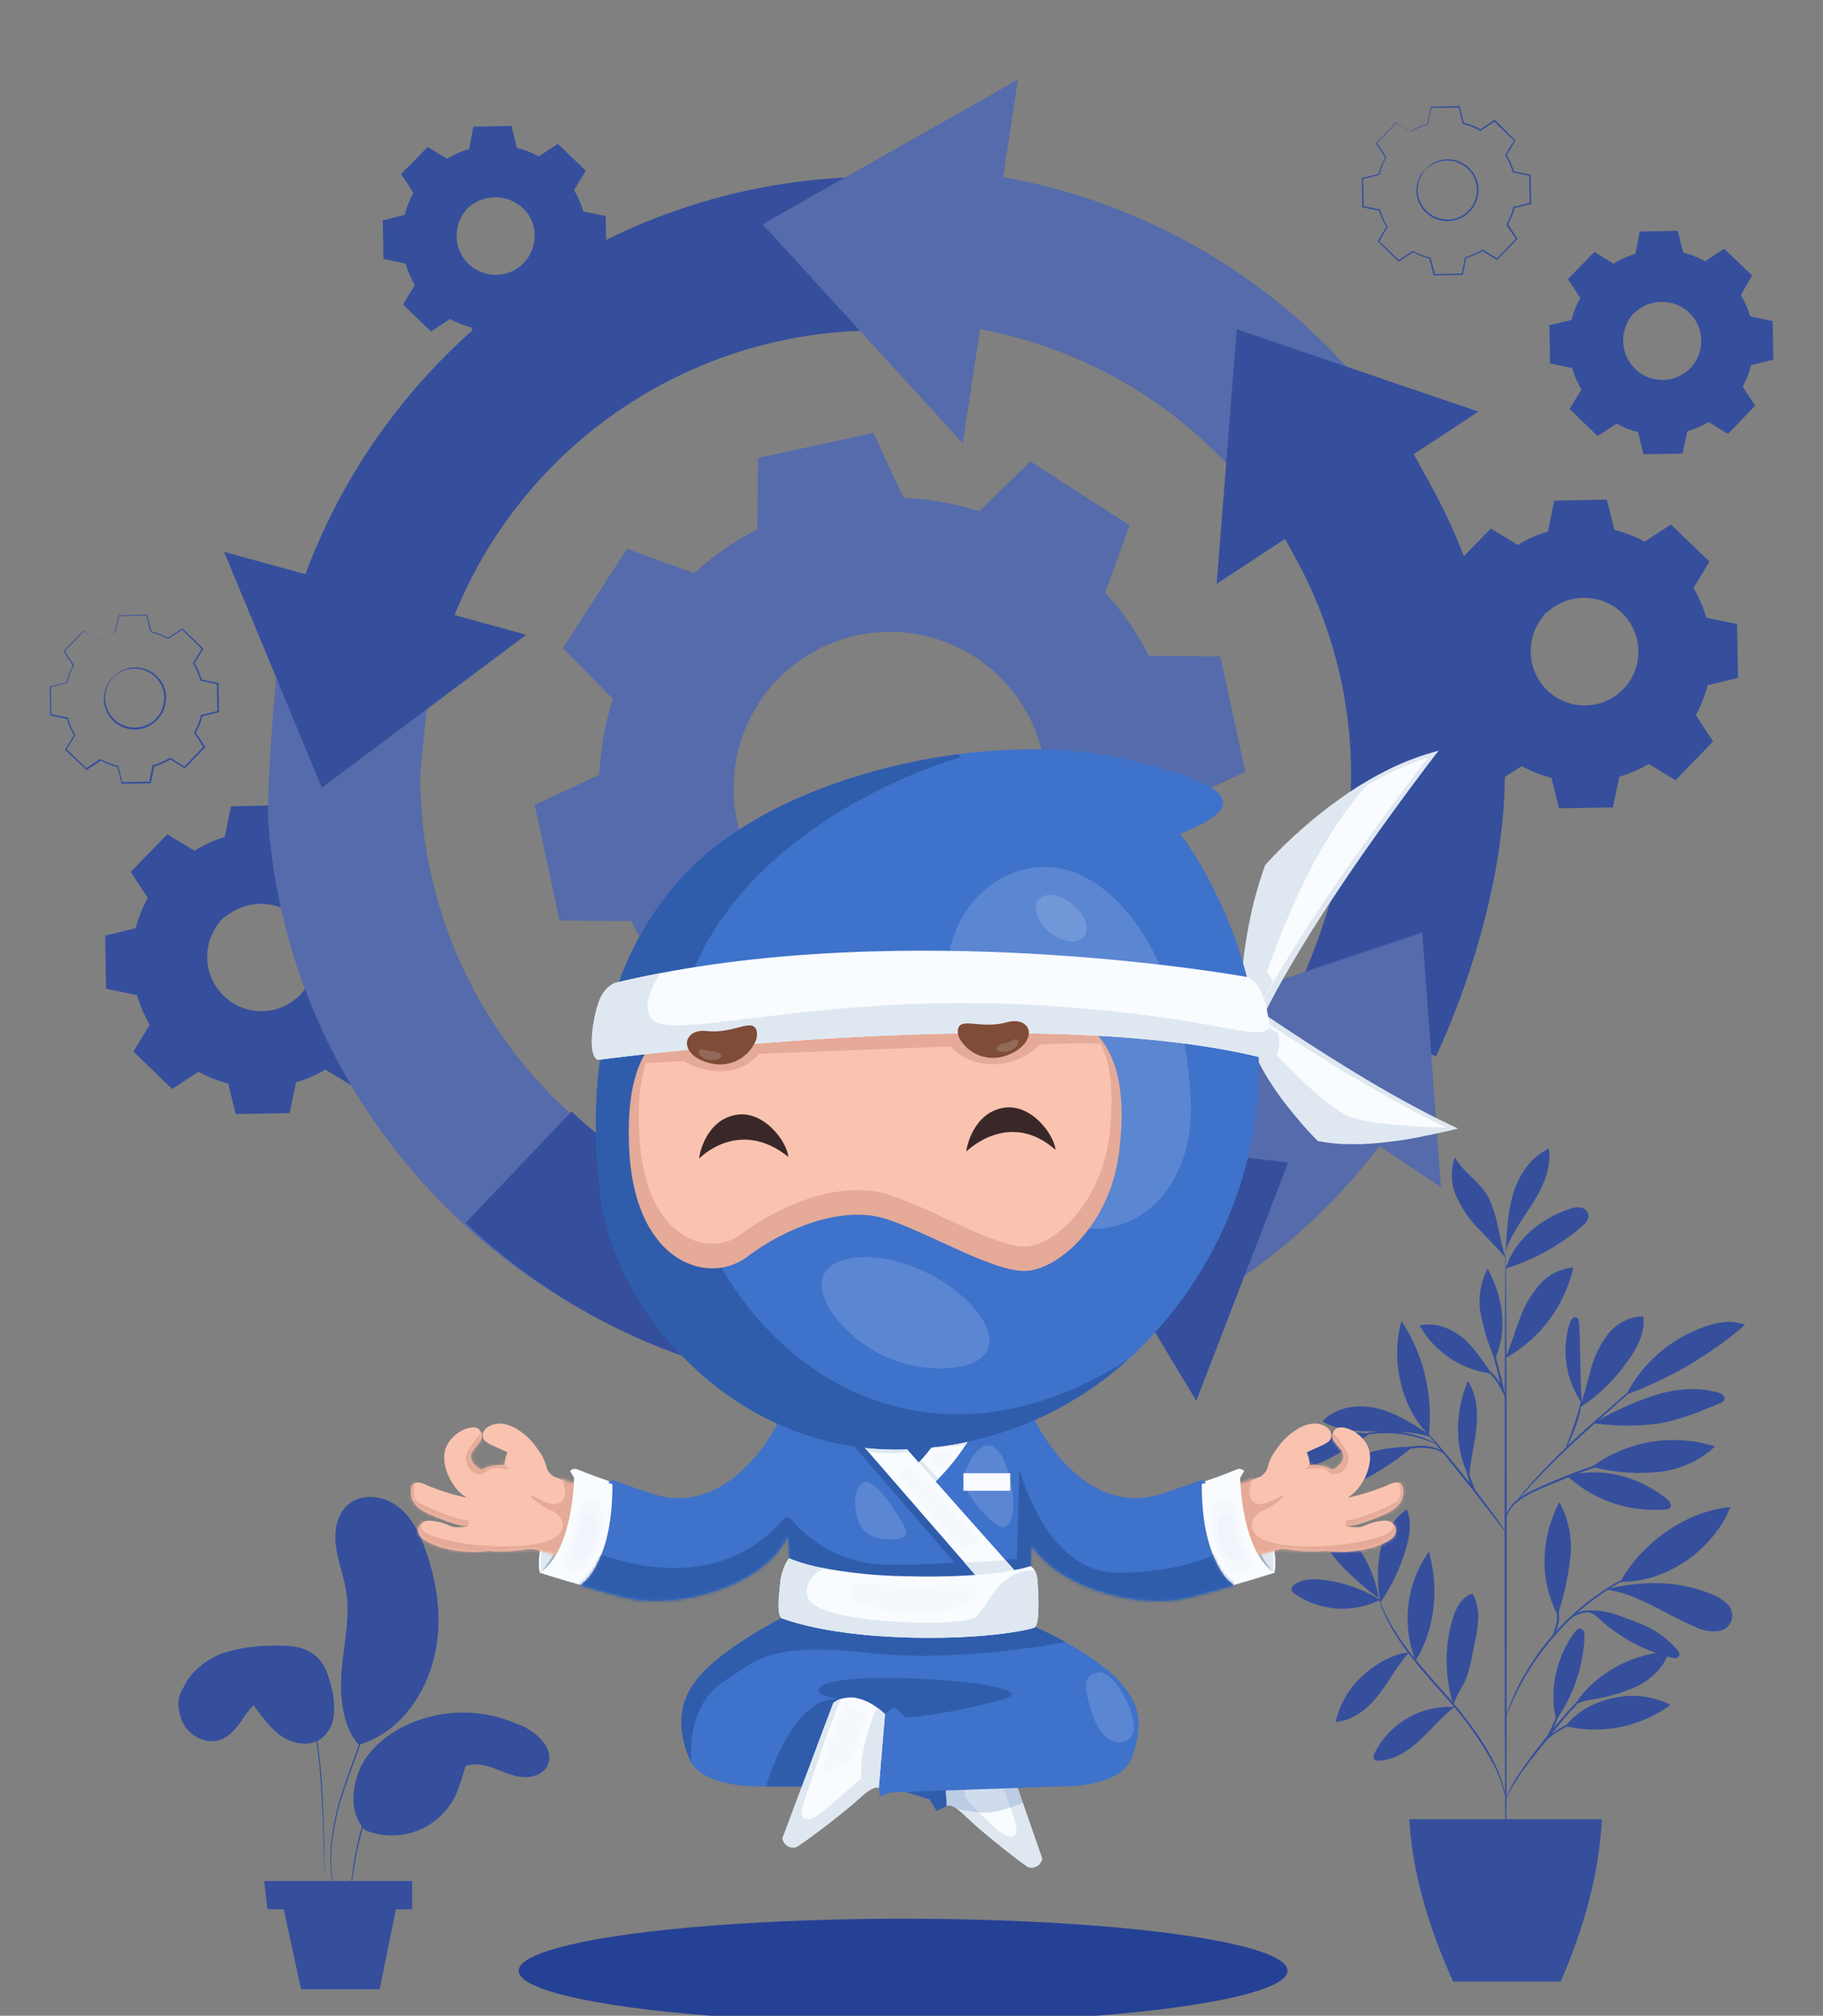 <svg width="550" height="608" viewBox="0 0 550 608" fill="none" xmlns="http://www.w3.org/2000/svg">
<rect x="0" y="0" width="550" height="608" fill="#808080" stroke="none"/>
<g clip-path="url(#clip0_5595_14768)">
<path fill-rule="evenodd" clip-rule="evenodd" d="M429.695 51.409C429.279 51.81 428.916 52.264 428.616 52.76C427.713 54.283 427.269 56.035 427.337 57.804C427.406 59.574 427.983 61.286 429.001 62.736C429.976 64.112 431.307 65.198 432.851 65.877C434.537 66.644 436.416 66.885 438.242 66.57C440.212 66.242 442.025 65.29 443.411 63.853C444.798 62.417 445.686 60.573 445.942 58.594C446.097 57.669 446.097 56.724 445.942 55.799C445.799 54.907 445.522 54.043 445.121 53.234C444.433 51.832 443.402 50.627 442.123 49.73C440.844 48.834 439.359 48.275 437.805 48.105C435.717 47.873 433.612 48.372 431.85 49.516C431.455 49.758 431.088 50.04 430.753 50.357C430.523 50.552 430.302 50.759 430.092 50.977C429.955 51.117 429.822 51.261 429.695 51.409ZM430.161 50.997L430.152 51.007L430.156 51.003C429.694 51.594 429.266 52.211 428.872 52.849C428.038 54.341 427.646 56.039 427.744 57.745C427.841 59.45 428.425 61.093 429.424 62.479C430.357 63.767 431.614 64.785 433.069 65.428C433.846 65.78 434.673 66.009 435.521 66.108C436.406 66.242 437.306 66.242 438.19 66.108C440.05 65.791 441.759 64.888 443.068 63.532C444.377 62.175 445.218 60.436 445.467 58.568C445.609 57.689 445.609 56.793 445.467 55.914C445.334 55.072 445.074 54.255 444.697 53.491C444 52.061 442.938 50.84 441.617 49.952C440.461 49.187 439.143 48.699 437.767 48.528C435.753 48.27 433.71 48.695 431.966 49.734C431.341 50.126 430.737 50.55 430.156 51.003L430.161 50.997Z" fill="#354F9D"/>
<path fill-rule="evenodd" clip-rule="evenodd" d="M425.548 39.629L422.703 37.912L421.171 36.962L415.229 43.13L415.152 43.207V43.297L417.903 47.534C417.035 49.092 416.365 50.752 415.91 52.476L411.019 53.657H410.878V53.811C410.891 54.718 410.91 55.645 410.929 56.591C410.967 58.428 411.006 60.336 411.006 62.3V62.556H411.173L416.076 63.581C416.599 65.277 417.338 66.899 418.275 68.407C417.483 69.717 416.611 71.151 415.716 72.609L415.626 72.763L415.755 72.891L421.864 78.802L422.005 78.93L422.172 78.828L426.354 76.097C427.908 76.949 429.563 77.6 431.282 78.035C431.517 78.986 431.762 79.993 432.013 81.026L432.329 82.323C432.374 82.508 432.42 82.694 432.465 82.88V83.072H432.671L441.167 82.918H441.372V82.713C441.621 81.493 441.892 80.189 442.168 78.859L442.169 78.856L442.169 78.856L442.378 77.849C444.075 77.347 445.704 76.639 447.23 75.742L451.486 78.328L451.666 78.43L451.807 78.289L457.711 72.173L457.865 72.019L457.749 71.853L455.006 67.68C455.854 66.123 456.505 64.466 456.944 62.749L461.779 61.569H461.972V61.364C461.92 58.457 461.869 55.628 461.818 52.875V52.683H461.638L456.733 51.67C456.236 49.962 455.522 48.324 454.609 46.796L457.146 42.514L457.236 42.373L457.107 42.245L451.088 36.219L450.973 36.103L450.844 36.193L446.645 38.956C445.065 38.098 443.384 37.441 441.641 37.001L440.384 32.128V32H440.256L431.759 32.179H431.669V32.269C431.557 32.838 431.45 33.378 431.347 33.891L430.626 37.336C429.324 37.723 428.065 38.242 426.869 38.886L426.578 39.052C426.229 39.235 425.886 39.428 425.548 39.629ZM425.573 39.681L425.291 39.54L424.457 39.052L421.236 37.13L415.461 43.177L416.033 44.043C416.714 45.072 417.452 46.187 418.219 47.361V47.515C417.329 49.13 416.656 50.854 416.217 52.644V52.747H416.114L411.279 53.992C411.328 56.579 411.382 59.303 411.439 62.167L416.307 63.172H416.435V63.3C416.935 65.059 417.664 66.744 418.604 68.313L418.681 68.429L418.604 68.583L416.143 72.75L422.04 78.431L426.151 75.738L426.279 75.648L426.407 75.725C428.022 76.617 429.749 77.289 431.541 77.725H431.682V77.866L432.915 82.658L441.004 82.512C441.186 81.641 441.372 80.738 441.562 79.815L441.572 79.768C441.713 79.082 441.856 78.387 442.001 77.687V77.533H442.155C443.916 77.029 445.604 76.296 447.174 75.353L447.315 75.263L447.443 75.353L451.63 77.885L457.289 72.035L454.54 67.929L454.451 67.8L454.528 67.659C455.425 66.049 456.099 64.323 456.53 62.531V62.389H456.684L461.484 61.157C461.481 59.158 461.437 57.191 461.393 55.258L461.393 55.233L461.392 55.209C461.376 54.486 461.36 53.767 461.346 53.054L456.504 52.042H456.363V51.913C455.873 50.147 455.144 48.456 454.194 46.887L454.117 46.772L454.194 46.643L456.76 42.44L450.865 36.711L446.711 39.424L446.609 39.488L446.519 39.424C444.903 38.529 443.177 37.848 441.385 37.398H441.283V37.309L440.107 32.437L431.817 32.537C431.57 33.672 431.351 34.695 431.155 35.617L430.759 37.526C428.976 38.027 427.27 38.769 425.689 39.732L424.538 39.052L425.239 39.501L425.573 39.681Z" fill="#354F9D"/>
<path fill-rule="evenodd" clip-rule="evenodd" d="M130.349 45.166L134.886 47.918C135.055 47.817 135.225 47.717 135.395 47.62L135.419 47.605C135.668 47.454 136.008 47.248 136.452 47.015C138.065 46.152 139.764 45.458 141.52 44.944C141.89 43.135 142.322 40.973 142.792 38.347V38.219H142.907L154.163 37.975H154.33V38.129C154.821 40.13 155.35 42.242 155.939 44.586C158.248 45.159 160.472 46.027 162.558 47.169L168.114 43.502L168.294 43.386L168.448 43.54L176.559 51.324L176.726 51.49L176.611 51.683L173.195 57.338C174.401 59.36 175.346 61.526 176.007 63.785L182.489 65.121H182.733V65.377C182.776 67.436 182.815 69.527 182.855 71.646L182.856 71.664C182.886 73.301 182.917 74.954 182.951 76.622V76.892H182.694L176.297 78.468C175.754 80.756 174.929 82.968 173.841 85.053L177.471 90.573L177.612 90.804L177.432 90.996L169.616 99.126L169.423 99.331L169.18 99.19L163.544 95.772C161.525 96.97 159.363 97.909 157.11 98.568L155.768 105.012V105.281H155.485L144.242 105.486H143.947L143.883 105.217C143.336 103.018 142.801 100.831 142.313 98.82C140.036 98.239 137.843 97.371 135.785 96.239L130.253 99.857L130.034 99.998L129.855 99.831L121.756 92.01L121.589 91.83L121.718 91.625C122.376 90.531 123.035 89.452 123.673 88.406L123.674 88.404C124.184 87.568 124.681 86.754 125.155 85.97C123.947 83.943 123.006 81.768 122.357 79.5L115.865 78.135H115.647V77.918C115.647 75.086 115.587 72.347 115.53 69.715C115.507 68.688 115.485 67.678 115.467 66.685V66.48H115.66L122.097 64.771C122.684 62.475 123.564 60.264 124.715 58.192C123.693 56.562 122.673 55.015 121.733 53.59L121.731 53.588L121.731 53.587L121.731 53.586L121.727 53.58L121.687 53.521C121.488 53.219 121.293 52.922 121.102 52.632L121.025 52.503L121.115 52.413L128.982 44.361H129.059L130.349 45.166ZM139.212 65.351C139.708 64.529 140.245 63.731 140.822 62.963C140.841 62.943 140.861 62.922 140.88 62.902C141.637 62.297 142.425 61.732 143.242 61.21C145.556 59.828 148.268 59.264 150.942 59.607C152.891 59.83 154.754 60.534 156.363 61.655C157.972 62.776 159.276 64.28 160.158 66.031C160.666 67.044 161.012 68.13 161.184 69.249C161.364 70.414 161.364 71.599 161.184 72.763C160.838 75.23 159.724 77.526 158.001 79.328C156.275 81.109 154.029 82.298 151.584 82.726C150.424 82.943 149.236 82.969 148.068 82.803C146.945 82.672 145.85 82.37 144.82 81.905C142.902 81.069 141.237 79.742 139.995 78.059C138.92 76.574 138.212 74.856 137.928 73.045C137.487 70.409 137.939 67.702 139.212 65.351Z" fill="#354F9D"/>
<path fill-rule="evenodd" clip-rule="evenodd" d="M487.14 79.315C487.013 79.386 486.893 79.469 486.781 79.561L486.75 79.542C486.734 79.53 486.718 79.518 486.702 79.506C486.68 79.49 486.659 79.474 486.637 79.458C486.6 79.431 486.562 79.405 486.524 79.379L485.421 78.687C484.674 78.213 483.672 77.592 482.425 76.82L482.424 76.819C482.02 76.569 481.589 76.302 481.134 76.02H481.005L473.138 84.072L473.048 84.162L473.112 84.29L473.295 84.565L473.3 84.572C474.376 86.19 475.567 87.982 476.761 89.886C475.594 91.967 474.707 94.192 474.121 96.504L467.645 98.075H467.452V98.203C467.469 99.388 467.494 100.594 467.518 101.822L467.519 101.826L467.519 101.832L467.519 101.838L467.519 101.848C467.568 104.293 467.619 106.825 467.619 109.448V109.653H467.824L474.316 111.015C474.977 113.283 475.919 115.459 477.123 117.492L473.677 123.143L473.549 123.348L473.728 123.527L481.814 131.349L482.007 131.529L482.212 131.387L487.722 127.792C489.768 128.914 491.948 129.774 494.209 130.351C494.709 132.362 495.243 134.549 495.778 136.747L495.842 137.017H496.112L507.367 136.824H507.637L507.701 136.555L509.043 130.112C511.295 129.452 513.455 128.511 515.471 127.312L521.113 130.734L521.344 130.875L521.537 130.669L529.353 122.578L529.545 122.386L529.391 122.155L525.777 116.639C526.901 114.582 527.758 112.391 528.329 110.118L534.743 108.551H535V108.281C534.964 106.145 534.924 104.037 534.885 101.955L534.884 101.913C534.853 100.272 534.823 98.646 534.795 97.036V96.792H534.538L528.043 95.46C527.371 93.199 526.424 91.03 525.224 88.999L528.48 83.303L528.608 83.111L528.442 82.944C525.601 80.217 522.897 77.623 520.33 75.161L520.176 75.007L519.997 75.122L514.44 78.789C512.35 77.647 510.121 76.778 507.809 76.203C507.539 75.111 507.281 74.069 507.032 73.065L507.027 73.046L506.987 72.885C506.718 71.801 506.461 70.761 506.212 69.75V69.596H506.058L494.802 69.839H494.674V69.968C494.277 72.19 493.897 74.088 493.573 75.708L493.491 76.117C493.461 76.269 493.431 76.418 493.402 76.565C491.646 77.079 489.948 77.773 488.334 78.636C487.847 78.891 487.475 79.114 487.218 79.269L487.217 79.269L487.14 79.315ZM487.464 79.221C487.247 79.343 487.033 79.469 486.819 79.597L486.819 79.584L486.786 79.565C486.92 79.513 487.047 79.446 487.166 79.367L487.464 79.221ZM492.508 94.904C492.202 95.297 491.704 95.969 491.158 96.933C489.885 99.284 489.433 101.991 489.875 104.627C490.184 106.578 490.977 108.421 492.181 109.989C493.384 111.556 494.961 112.798 496.767 113.603C497.8 114.069 498.9 114.372 500.027 114.5C501.195 114.667 502.383 114.641 503.543 114.423C506.003 114.009 508.265 112.818 509.998 111.025C511.73 109.232 512.842 106.931 513.169 104.46C513.479 102.16 513.108 99.82 512.104 97.728C511.245 95.958 509.956 94.43 508.356 93.284C506.756 92.137 504.894 91.408 502.94 91.163C500.266 90.818 497.553 91.382 495.239 92.766C494.18 93.439 493.51 94.017 493.148 94.329C492.943 94.505 492.837 94.597 492.814 94.574H492.813C492.709 94.682 492.607 94.792 492.508 94.904Z" fill="#354F9D"/>
<path fill-rule="evenodd" clip-rule="evenodd" d="M457.936 164.363L451.644 160.551L449.805 159.405L449.715 159.494L438.87 170.599L438.728 170.74L438.831 170.894L443.88 178.624C442.283 181.503 441.06 184.574 440.239 187.761L431.297 189.922L431.041 189.986V190.256L431.284 205.771V206.066H431.58L440.527 207.951C441.436 211.083 442.738 214.087 444.402 216.892L439.473 224.979L439.717 225.21C441.437 226.89 443.251 228.636 445.114 230.429L445.119 230.433C447.007 232.251 448.945 234.116 450.883 236.007L451.139 236.25L451.434 236.058L459.072 231.071C461.916 232.624 464.944 233.816 468.084 234.619C468.759 237.401 469.492 240.417 470.237 243.456L470.327 243.816H470.699L486.229 243.546H486.614L486.691 243.174L488.542 234.287C491.65 233.378 494.632 232.084 497.419 230.434L505.198 235.147L505.532 235.353L505.788 235.071L516.569 223.902L516.839 223.633L516.634 223.325L511.645 215.7C513.195 212.86 514.383 209.838 515.181 206.703L524.026 204.54L524.373 204.45V204.091C524.279 198.783 524.18 193.611 524.078 188.576V188.217L523.731 188.153L514.793 186.307C513.893 183.176 512.6 180.171 510.946 177.364L515.581 169.65L515.748 169.368L515.517 169.15L504.325 158.405L504.107 158.199L503.863 158.353L496.198 163.375C493.312 161.811 490.241 160.617 487.055 159.822L486.346 156.971L486.344 156.963C485.814 154.833 485.317 152.832 484.843 150.903L484.778 150.685H484.56L469.031 151.019H468.864V151.185C468.128 154.821 467.531 157.806 467.034 160.289C464.609 161.002 462.264 161.96 460.034 163.149C459.4 163.487 458.915 163.779 458.563 163.993C458.353 164.114 458.144 164.238 457.936 164.363ZM466.11 185.139C466.142 185.105 466.175 185.071 466.207 185.037C466.234 185.068 466.367 184.953 466.62 184.734L466.62 184.734C467.101 184.317 468.016 183.526 469.454 182.652C472.636 180.75 476.364 179.969 480.043 180.434C482.741 180.77 485.313 181.776 487.524 183.359C489.734 184.942 491.513 187.053 492.697 189.499C494.081 192.385 494.594 195.611 494.173 198.783C493.712 202.192 492.173 205.364 489.782 207.839C487.39 210.313 484.27 211.961 480.877 212.541C477.718 213.083 474.469 212.686 471.533 211.4C469.046 210.303 466.874 208.603 465.212 206.453C463.551 204.303 462.455 201.772 462.023 199.09C461.433 195.434 462.079 191.684 463.858 188.435C464.522 187.338 465.24 186.274 466.007 185.247C466.041 185.211 466.075 185.175 466.11 185.139Z" fill="#354F9D"/>
<path fill-rule="evenodd" clip-rule="evenodd" d="M59.151 256.3C58.984 256.397 58.818 256.495 58.653 256.594L52.677 252.974L50.513 251.624L50.423 251.714L39.578 262.819L39.436 262.947L39.539 263.113L44.588 270.844C42.989 273.722 41.764 276.793 40.944 279.982L32.005 282.142L31.748 282.206V282.475C31.817 287.374 31.898 292.545 31.992 297.991V298.286H32.288L41.334 300.158C42.237 303.286 43.531 306.287 45.184 309.092L40.258 317.186L40.502 317.417L51.668 328.213L51.924 328.457L59.857 323.277C62.704 324.826 65.731 326.017 68.869 326.825C69.544 329.607 70.277 332.611 71.022 335.663L71.112 336.022H71.484L87.014 335.766H87.399L87.476 335.394L89.293 326.467C92.401 325.563 95.383 324.269 98.166 322.616L106.009 327.354L106.33 327.547L106.599 327.277L117.38 316.109L117.649 315.84L117.444 315.532L112.456 307.907C114.006 305.067 115.194 302.044 115.992 298.909L124.696 296.773L125.042 296.696V296.324C124.948 291.024 124.85 285.856 124.747 280.821V280.462L124.4 280.398L115.457 278.539C114.54 275.419 113.232 272.428 111.565 269.635C112.225 268.549 112.875 267.467 113.517 266.398L113.52 266.392C114.457 264.833 115.377 263.3 116.289 261.818L116.456 261.549L116.225 261.331C115.373 260.513 114.532 259.706 113.7 258.908L113.683 258.892C110.674 256.004 107.795 253.242 105.033 250.573L104.815 250.381L104.571 250.535L96.9 255.56C94.02 253.987 90.95 252.791 87.763 252.003C87.522 251.032 87.287 250.089 87.059 249.17L87.055 249.155C86.524 247.021 86.025 245.017 85.55 243.085V242.867H85.332L69.803 243.213H69.636V243.38C68.9 247.015 68.303 250 67.806 252.483C65.381 253.196 63.036 254.155 60.806 255.343C60.129 255.704 59.623 256.012 59.266 256.229C59.23 256.251 59.196 256.272 59.163 256.292L59.151 256.3ZM64.541 280.667C65.143 279.679 65.788 278.717 66.473 277.784C66.625 277.614 66.781 277.446 66.94 277.282L66.944 277.278L66.941 277.282C66.941 277.308 67.025 277.238 67.201 277.092L67.201 277.092L67.202 277.091C67.632 276.732 68.606 275.921 70.201 274.974C73.382 273.072 77.111 272.291 80.789 272.756C83.302 273.047 85.712 273.926 87.822 275.32C90.233 276.921 92.173 279.134 93.444 281.732C94.137 283.129 94.609 284.626 94.843 286.168C95.124 287.77 95.15 289.406 94.92 291.015C94.46 294.42 92.925 297.59 90.538 300.065C88.152 302.539 85.038 304.188 81.649 304.774C78.49 305.315 75.241 304.918 72.305 303.633C69.653 302.454 67.359 300.596 65.657 298.247C64.145 296.201 63.134 293.83 62.705 291.323C62.115 287.666 62.761 283.917 64.541 280.667Z" fill="#354F9D"/>
<path d="M61.264 224.276L61.265 224.279C61.463 224.58 61.66 224.882 61.859 225.184L61.974 225.351L61.82 225.505L55.916 231.608L55.775 231.762L55.595 231.66L51.372 229.093C49.861 229.991 48.242 230.692 46.554 231.181C46.468 231.599 46.381 232.014 46.295 232.427C46.035 233.675 45.78 234.897 45.546 236.058V236.263H45.341L36.844 236.417H36.639V236.212C36.589 236.011 36.54 235.81 36.491 235.61C36.133 234.155 35.78 232.719 35.401 231.382C33.678 230.943 32.019 230.287 30.463 229.429L26.282 232.16L26.115 232.262L25.974 232.134L19.749 226.3L19.62 226.172L19.71 226.005L22.306 221.741C21.396 220.211 20.686 218.571 20.195 216.86L15.295 215.824H15.128V215.657C15.128 213.694 15.089 211.787 15.052 209.95C15.032 209.004 15.013 208.076 15 207.169V207.015H15.141L19.754 205.901L20.031 205.83C20.457 204.059 21.109 202.35 21.971 200.746L19.223 196.513V196.346L25.165 190.269L25.237 190.313L25.255 190.294L25.327 190.338L25.308 190.357L26.983 191.396L25.32 190.435L19.514 196.412C19.825 196.883 20.151 197.375 20.489 197.885C21.056 198.742 21.657 199.649 22.277 200.591V200.757C21.387 202.372 20.714 204.096 20.275 205.886V205.989H20.172L15.336 207.234C15.386 209.82 15.44 212.549 15.497 215.422L20.365 216.427H20.493V216.555C20.997 218.316 21.735 220.003 22.688 221.568L22.765 221.684L22.688 221.812L20.139 226.019L26.033 231.685L30.145 228.98L30.273 228.903L30.401 228.98C32.017 229.867 33.743 230.536 35.535 230.967H35.676V231.121L36.909 235.913L44.998 235.767C45.155 235.016 45.315 234.238 45.477 233.447L45.479 233.438C45.648 232.616 45.82 231.779 45.995 230.942V230.788H46.149C47.908 230.283 49.594 229.555 51.167 228.621L51.309 228.544L51.437 228.621L55.624 231.165L61.285 225.313L58.611 221.171L58.522 221.043L58.599 220.902C59.496 219.291 60.169 217.565 60.601 215.773V215.632H60.755L65.555 214.46C65.552 212.467 65.508 210.504 65.465 208.571C65.448 207.825 65.431 207.084 65.417 206.347L60.575 205.335H60.434V205.194C59.939 203.429 59.209 201.739 58.265 200.168L58.188 200.052L58.265 199.937L60.832 195.696L54.936 189.979L50.782 192.692H50.59C48.977 191.791 47.25 191.11 45.456 190.666H45.353V190.564L44.175 185.693L35.91 185.805L34.855 190.756C33.108 191.247 31.431 191.959 29.865 192.876C29.843 192.889 29.821 192.902 29.799 192.915C29.773 192.93 29.747 192.946 29.721 192.961L29.995 192.775C29.955 192.811 29.912 192.844 29.867 192.875C31.409 191.97 33.059 191.262 34.778 190.769L34.783 190.743C33.47 191.115 32.196 191.613 30.979 192.23L30.614 192.42L30.902 192.256C32.11 191.606 33.382 191.083 34.698 190.695C34.978 189.32 35.309 187.694 35.702 185.704V185.614H35.792L44.288 185.422H44.417V185.537L45.673 190.422C47.419 190.857 49.101 191.514 50.678 192.378L54.877 189.615L55.005 189.525L55.12 189.64L61.268 195.526L61.397 195.641L61.307 195.795L58.72 200.065C59.631 201.593 60.344 203.231 60.843 204.938L65.747 205.951H65.927V206.143C65.978 208.895 66.03 211.725 66.081 214.631V214.837H65.889L61.053 216.078C60.613 217.796 59.962 219.452 59.116 221.011C59.825 222.08 60.535 223.163 61.25 224.255L61.264 224.276Z" fill="#354F9D"/>
<path d="M30.614 192.42L30.003 192.769L29.995 192.775C30.02 192.752 30.044 192.729 30.068 192.705L30.614 192.42Z" fill="#354F9D"/>
<path d="M29.644 192.929C29.512 192.876 29.374 192.835 29.233 192.807L28.412 192.282L26.983 191.396L28.605 192.333L29.439 192.807C29.503 192.855 29.572 192.895 29.644 192.929Z" fill="#354F9D"/>
<path d="M29.721 192.961C29.71 192.957 29.699 192.953 29.688 192.948C29.673 192.942 29.659 192.936 29.644 192.929C29.661 192.936 29.678 192.943 29.695 192.95C29.704 192.954 29.713 192.957 29.721 192.961Z" fill="#354F9D"/>
<path d="M29.721 192.961L25.345 190.32L25.327 190.338L29.721 192.961Z" fill="#354F9D"/>
<path fill-rule="evenodd" clip-rule="evenodd" d="M47.481 217.108C47.145 217.456 46.784 217.776 46.402 218.065C44.769 219.356 42.739 220.068 40.637 220.068C38.18 220.068 35.822 219.095 34.081 217.363C32.34 215.631 31.356 213.281 31.345 210.826C31.334 208.371 32.297 206.012 34.022 204.264C34.45 203.831 34.917 203.444 35.414 203.106C35.577 202.983 35.746 202.866 35.92 202.758C37.684 201.619 39.788 201.125 41.875 201.36C43.317 201.515 44.702 202.007 45.918 202.796C47.315 203.712 48.444 204.982 49.191 206.476C49.592 207.285 49.869 208.15 50.012 209.041C50.166 209.97 50.166 210.919 50.012 211.849C49.755 213.828 48.868 215.672 47.481 217.108ZM34.123 204.271C34.07 204.317 34.017 204.363 33.966 204.411C34.022 204.35 34.079 204.291 34.136 204.232C34.41 203.949 34.701 203.684 35.007 203.439C34.725 203.69 34.463 203.963 34.225 204.258C34.769 203.789 35.339 203.353 35.932 202.95C37.677 201.912 39.718 201.484 41.734 201.732C43.21 201.921 44.616 202.473 45.826 203.339C47.035 204.205 48.011 205.358 48.664 206.694C49.041 207.463 49.301 208.285 49.434 209.131C49.576 210.01 49.576 210.906 49.434 211.785C49.186 213.652 48.345 215.39 47.036 216.745C45.726 218.099 44.016 218.999 42.157 219.312C41.276 219.473 40.375 219.495 39.488 219.376C38.64 219.272 37.813 219.039 37.036 218.683C35.897 218.177 34.875 217.438 34.037 216.516C33.199 215.593 32.562 214.506 32.167 213.324C31.772 212.142 31.628 210.891 31.744 209.65C31.86 208.409 32.233 207.206 32.839 206.117C33.229 205.476 33.657 204.859 34.123 204.271Z" fill="#354F9D"/>
<path fill-rule="evenodd" clip-rule="evenodd" d="M416.344 483.511L416.345 483.533L416.349 483.527C416.408 483.699 416.471 483.88 416.538 484.071C417.456 486.534 418.581 488.915 419.901 491.188C421.366 493.698 422.976 496.119 424.724 498.44C419.517 499.19 414.965 501.968 411.045 505.511C407.002 509.196 404.185 514.028 402.972 519.359C408.26 519.038 412.752 515.307 415.999 511.127C417.351 509.387 418.533 507.578 419.711 505.777C421.312 503.328 422.903 500.894 424.897 498.667C425.439 499.381 425.994 500.085 426.562 500.779C428.525 503.247 430.747 505.775 433.079 508.429L433.08 508.429L433.123 508.479C434.024 509.504 434.941 510.548 435.867 511.614C436.853 512.682 437.816 513.771 438.755 514.879C433.853 514.594 428.973 515.745 424.715 518.192C420.435 520.651 416.971 524.312 414.754 528.719C414.459 529.322 414.202 530.079 414.6 530.604C414.807 530.806 415.06 530.955 415.337 531.038C415.615 531.121 415.908 531.135 416.192 531.079C420.94 530.771 425.176 527.924 428.615 524.668C429.786 523.559 430.91 522.395 432.034 521.231L432.066 521.2C434.209 518.981 436.349 516.764 438.8 514.933C443.414 520.388 447.439 526.32 450.806 532.63C451.972 534.964 452.913 537.402 453.617 539.914C453.832 540.722 453.974 541.373 454.071 541.842C454.076 543.133 454.081 544.379 454.087 545.577C454.092 546.67 454.097 547.723 454.102 548.735H425.189C425.388 552.239 425.773 555.756 426.332 559.285C426.306 559.29 426.292 559.296 426.292 559.301C426.292 559.307 426.308 559.313 426.337 559.319C428.346 571.972 432.582 584.78 438.408 597.705H470.854C476.426 584.873 480.406 572.072 482.25 559.303C482.25 559.302 482.251 559.302 482.251 559.301L482.251 559.3C482.759 555.776 483.106 552.255 483.278 548.735H454.452C454.461 546.773 454.47 544.655 454.478 542.395C454.756 541.928 455.009 541.447 455.235 540.952C455.825 539.824 456.698 538.195 457.981 536.272C459.939 533.178 462.946 529.455 466.315 525.284L466.315 525.283L466.316 525.281L466.32 525.278L466.32 525.277L466.32 525.277L466.795 524.689C467.123 524.392 467.504 524.068 467.94 523.732C469.462 522.567 471.105 521.575 472.839 520.774C478.11 521.942 483.57 521.994 488.865 520.922C494.336 519.815 499.501 517.537 504.005 514.243C498.701 511.581 492.637 510.838 486.846 512.14C481.329 513.376 476.265 515.803 472.711 520.179C471.089 520.944 469.557 521.893 468.148 523.01C468.403 522.693 468.659 522.373 468.916 522.052C471.098 519.308 473.254 516.756 475.333 514.551C475.579 514.29 475.827 514.032 476.077 513.776C477.216 513.216 478.632 512.944 479.834 512.713L479.834 512.713C479.962 512.688 480.088 512.664 480.21 512.64C484.983 511.935 489.635 510.571 494.033 508.588C497.856 506.638 501.34 503.56 502.951 499.628C503.416 499.758 503.883 499.881 504.352 499.997C505.135 500.189 506.161 500.279 506.546 499.561C506.931 498.843 506.456 498.202 506.02 497.651C502.723 493.789 498.444 490.887 493.635 489.252C492.9 488.978 492.18 488.697 491.466 488.418C487.978 487.055 484.652 485.755 480.538 485.773C480.114 485.74 479.687 485.724 479.26 485.726C478.137 485.745 477.036 485.972 476.01 486.387C477.637 484.948 479.324 483.577 481.07 482.276C481.326 482.093 481.581 481.91 481.833 481.728L481.847 481.718C482.954 480.923 484.022 480.155 485.078 479.481C491.293 480.496 496.924 483.437 502.568 486.385C505.609 487.973 508.654 489.563 511.795 490.855C513.695 491.77 515.801 492.172 517.905 492.021C518.884 492.012 519.836 491.702 520.633 491.133C521.43 490.564 522.033 489.764 522.359 488.842C522.685 487.919 522.72 486.919 522.458 485.976C522.196 485.033 521.651 484.194 520.895 483.571C519.612 482.384 518.101 481.468 516.454 480.879C506.587 476.764 495.988 476.66 485.595 479.159L485.613 479.148C486.004 478.928 486.383 478.691 486.758 478.457C487.085 478.252 487.408 478.051 487.731 477.865L489.038 477.125C502.877 477.3 516.953 467.369 522.063 454.541C508.84 455.841 495.778 465 489.164 476.558L487.5 477.468C486.998 477.732 486.497 478.041 485.982 478.359C485.772 478.489 485.559 478.62 485.343 478.75C484.108 479.478 482.873 480.353 481.581 481.268L481.223 481.522C481.061 481.636 480.899 481.751 480.736 481.866C478.157 483.755 475.707 485.804 473.397 487.998C473.204 488.153 473.025 488.325 472.863 488.51C471.662 489.674 470.499 490.878 469.378 492.12C469.855 491.091 470.172 489.994 470.315 488.867C470.42 487.934 470.409 486.992 470.283 486.065C471.994 480.757 473.17 475.291 473.792 469.749C474.422 463.979 473.247 458.155 470.43 453.079C464.94 463.707 464.322 476.098 469.739 486.731C469.761 487.417 469.752 488.104 469.712 488.79C469.456 490.264 469.054 491.707 468.51 493.098C466.569 495.324 464.759 497.666 463.088 500.112C462.949 500.324 462.811 500.534 462.674 500.742L462.673 500.743C461.745 502.151 460.863 503.489 460.137 504.818L460.118 504.848C459.65 505.606 459.22 506.302 458.853 507.024L457.813 509.088C457.33 509.993 456.961 510.862 456.62 511.665L456.618 511.668L456.618 511.668L456.618 511.669L456.617 511.67L456.616 511.674L456.612 511.682C456.458 512.045 456.309 512.396 456.158 512.73C455.67 513.807 455.324 514.756 455.054 515.538L454.539 517.007C454.561 503.45 454.571 487.817 454.567 471.172C454.566 466.498 454.564 461.904 454.56 457.413C454.621 457.24 454.695 457.047 454.786 456.836C455.398 455.45 456.325 454.225 457.494 453.259C460.132 450.926 464.577 449.113 469.474 447.115L469.474 447.115L469.477 447.114C469.701 447.023 469.926 446.931 470.151 446.839C470.415 446.731 470.679 446.623 470.944 446.514C471.726 446.193 472.499 445.882 473.261 445.58C477.14 449.039 481.677 451.685 486.602 453.359C491.728 455.101 497.162 455.753 502.555 455.272C503.027 455.266 503.482 455.093 503.839 454.785C504.583 453.977 503.685 452.72 502.812 452.041C494.998 445.942 485.696 443.041 476.135 444.465C477.902 443.793 479.58 443.178 481.13 442.622C487.208 444.14 493.501 444.624 499.744 444.052C506.345 443.527 512.576 440.794 517.43 436.295C511.199 434.319 504.588 433.843 498.138 434.906C491.84 435.944 485.869 438.42 480.689 442.138C477.715 443.149 474.302 444.407 470.713 445.873C467.941 447.001 465.348 448.143 463.012 449.233C461.436 449.915 459.94 450.767 458.551 451.772L458.867 451.412C459.919 450.22 461.472 448.463 463.436 446.373C467.363 442.18 473.023 436.602 479.582 430.781L481.189 429.351C487.579 430.215 494.057 430.222 500.45 429.37C506.851 428.309 512.882 425.78 518.861 423.273L518.906 423.254C519.441 423.108 519.899 422.764 520.189 422.292C520.279 422.015 520.285 421.716 520.205 421.436C520.125 421.155 519.963 420.904 519.74 420.715C519.277 420.354 518.737 420.104 518.162 419.984C511.655 418.164 504.621 419.01 498.217 421.177C492.705 423.057 487.385 425.455 482.328 428.337L491.185 420.456C504.097 415.64 516.055 408.578 526.504 399.597C522.243 397.878 517.379 398.904 513.13 400.622C503.638 404.212 495.768 411.103 490.961 420.022C487.47 423.063 483.442 426.595 479.171 430.371C476.977 432.306 474.825 434.286 472.714 436.31C473.043 435.833 473.319 435.32 473.536 434.782C474.306 433.109 474.987 431.397 475.577 429.653C476.243 427.933 476.711 426.146 476.975 424.327C482.562 420.651 487.379 415.923 491.158 410.406C494.02 406.559 496.42 401.828 495.778 397.032C493.77 397.078 491.797 397.561 489.995 398.447C488.193 399.333 486.606 400.6 485.344 402.161C482.852 405.318 481.039 408.954 480.017 412.842C479.577 414.311 479.186 415.792 478.796 417.271L478.796 417.273C478.311 419.112 477.827 420.948 477.248 422.752C476.847 418.296 476.806 414.302 476.764 410.255V410.254C476.727 406.715 476.69 403.136 476.411 399.173C476.411 398.468 476.219 397.622 475.564 397.378C474.653 397.019 473.883 398.148 473.588 399.071C472.314 403.132 471.987 407.431 472.632 411.638C473.244 415.63 474.716 419.439 476.942 422.803C476.912 422.911 476.879 423.031 476.843 423.163C476.793 423.347 476.738 423.554 476.678 423.78C476.317 425.136 475.769 427.195 474.999 429.46C474.356 431.352 473.71 433.054 473.225 434.331L473.224 434.334L473.224 434.335C472.782 435.498 472.475 436.308 472.425 436.587C469.223 439.669 466.118 442.851 463.115 446.13C461.19 448.22 459.688 449.976 458.687 451.259C458.371 451.646 458.108 451.984 457.893 452.265C457.649 452.455 457.409 452.649 457.173 452.849C456.002 453.88 455.104 455.185 454.56 456.646C454.546 438.758 454.515 422.54 454.474 409.49C459.555 406.614 463.978 402.71 467.461 398.027C470.947 393.341 473.414 387.98 474.704 382.286C470.655 382.657 466.914 384.6 464.283 387.697C461.687 390.776 459.689 394.311 458.392 398.122C457.81 399.635 457.281 401.173 456.754 402.707L456.754 402.709L456.753 402.709L456.753 402.711C456.034 404.803 455.318 406.887 454.472 408.889C454.434 397.132 454.388 388.005 454.337 382.629C462.722 380.008 470.489 375.717 477.169 370.015C478.311 369.04 479.53 367.72 479.209 366.245C479.047 365.698 478.727 365.211 478.288 364.846C477.85 364.481 477.313 364.254 476.745 364.193C475.604 364.084 474.454 364.256 473.395 364.694C464.891 367.598 456.956 373.907 454.336 382.476C454.308 379.611 454.28 377.844 454.25 377.35C455.612 373.317 457.975 369.733 460.334 366.154C461.12 364.963 461.905 363.772 462.653 362.565C465.656 357.718 468.146 352.115 467.286 346.473C462.191 348.781 458.674 353.756 456.864 359.039C455.055 364.322 454.708 369.989 454.375 375.567L454.244 377.264C454.24 377.227 454.237 377.208 454.233 377.208C454.212 377.208 454.191 377.901 454.171 379.219C453.429 377.003 452.917 374.582 452.399 372.137C451.452 367.665 450.488 363.112 448.072 359.59C446.881 357.856 445.366 356.383 443.853 354.912C442.01 353.119 440.169 351.329 438.921 349.076C437.546 352.973 437.735 357.252 439.448 361.014C441.164 364.737 443.533 368.124 446.442 371.015C447.336 371.969 448.188 372.847 449.02 373.703L449.02 373.703C450.771 375.507 452.428 377.213 454.17 379.324C454.091 384.651 454.026 399.667 453.988 420.192C453.933 420.009 453.873 419.828 453.81 419.648C453.377 417.352 452.838 415.076 452.193 412.829C451.935 411.653 451.647 410.484 451.332 409.323C454.892 400.374 453.373 391.208 448.829 382.645C446.604 386.834 445.863 391.651 446.725 396.314C447.561 400.698 448.859 404.98 450.598 409.089C450.899 410.391 451.234 411.685 451.603 412.97C451.929 414.442 452.299 415.903 452.71 417.352C452.485 416.987 452.239 416.633 451.974 416.291C451.286 415.287 450.463 414.383 449.528 413.606C449.395 413.419 449.261 413.229 449.125 413.037C448.921 412.747 448.714 412.452 448.505 412.154L448.481 412.119L448.472 412.107C446.22 408.894 443.687 405.281 440.821 403.11C437.266 400.417 432.607 398.776 428.269 399.815C430.524 403.764 433.671 407.132 437.459 409.652C441.059 412.047 445.145 413.613 449.419 414.24C450.16 414.996 450.85 415.802 451.487 416.651C452.317 417.977 453.076 419.346 453.761 420.752C453.835 420.974 453.91 421.195 453.986 421.416C453.964 433.261 453.952 446.876 453.95 461.481C453.803 461.238 453.645 461.002 453.476 460.773C453.012 460.058 452.368 459.17 451.578 458.082L451.576 458.08L451.575 458.079L451.552 458.047C451.387 457.819 451.215 457.582 451.037 457.336C449.485 455.205 447.466 452.516 445.148 449.52C444.519 448.119 443.957 446.688 443.465 445.232C443.427 445.101 443.39 444.97 443.353 444.839C443.503 442.282 443.977 439.696 444.448 437.12L444.448 437.119V437.117L444.449 437.115C444.829 435.038 445.208 432.967 445.415 430.922C445.916 425.985 445.582 420.702 442.848 416.548C439.202 425.347 438.734 435.243 442.46 443.928C442.571 444.453 442.704 444.974 442.861 445.488C443.023 446.13 443.228 446.757 443.472 447.368C443.195 447.013 442.914 446.656 442.63 446.296C439.255 442.013 436.098 438.282 433.775 435.602C432.681 434.342 431.768 433.317 431.108 432.592C432.368 420.606 429.454 408.549 422.852 398.455C419.554 409.476 422.495 423.814 430.419 432.185C425.69 429.092 420.823 426.031 415.332 424.754C409.595 423.421 402.947 424.408 398.955 428.716C403.588 431.448 409.223 431.768 414.613 431.768L416.269 431.768C414.867 431.858 413.467 432.04 412.08 432.315L411.55 432.27H411.549C406.668 431.858 401.946 431.459 397.223 432.909C394.563 433.651 392.095 434.958 389.988 436.742C387.881 438.526 386.185 440.744 385.017 443.244C390.18 443.671 395.363 442.701 400.021 440.436C404.55 438.224 408.875 435.616 412.945 432.643C418.587 431.852 424.343 432.402 429.745 434.256C430.958 434.651 431.917 435.023 432.542 435.266C432.766 435.353 432.948 435.424 433.082 435.472C433.2 435.616 433.319 435.762 433.441 435.91C433.869 436.426 434.322 436.979 434.798 437.564C434.438 437.288 434.032 437.07 433.595 436.923C431.433 436.136 429.112 435.885 426.832 436.192C426.115 436.246 425.401 436.326 424.692 436.432C419.274 436.439 413.911 437.535 408.923 439.657C403.759 441.854 399.109 445.102 395.271 449.194C400.929 449.875 406.661 448.815 411.7 446.155C416.623 443.562 421.27 440.477 425.57 436.947C426.02 436.898 426.47 436.855 426.922 436.82C429.116 436.533 431.347 436.713 433.467 437.346C434.218 437.657 434.929 438.057 435.585 438.535C436.651 439.853 437.817 441.31 439.064 442.867C440.044 444.091 441.073 445.377 442.143 446.707C445.1 450.384 447.721 453.782 449.779 456.45L453.257 460.952C453.467 461.251 453.699 461.532 453.95 461.796C453.95 464.88 453.95 468.008 453.951 471.172C453.958 498.869 454.001 523.767 454.068 540.965C454.008 540.637 453.934 540.266 453.848 539.849C453.228 537.292 452.337 534.807 451.191 532.438C448.679 527.09 444.246 520.506 438.585 513.815C438.785 513.425 438.889 513.151 439.004 512.848L439.004 512.847L439.005 512.844C439.113 512.56 439.231 512.25 439.448 511.794C439.902 510.806 440.417 509.847 440.988 508.921C442.934 505.839 443.636 502.131 444.327 498.483C444.492 497.609 444.657 496.739 444.838 495.881C445.418 493.498 445.796 491.07 445.967 488.623C446.135 486.161 445.694 483.695 444.684 481.443C444.59 481.187 444.408 480.973 444.171 480.84C444.031 480.807 443.887 480.802 443.745 480.826C443.604 480.85 443.469 480.903 443.349 480.981C440.372 482.494 438.883 485.892 438.01 489.111C435.846 497.075 435.923 505.477 438.226 513.393C437.607 512.668 436.975 511.942 436.329 511.217C435.398 510.151 434.474 509.105 433.566 508.077C431.306 505.518 429.145 503.071 427.219 500.706C433.072 491.095 434.162 478.862 431.105 468.03C427.749 472.746 425.625 478.223 424.923 483.967C424.252 489.46 424.904 495.03 426.818 500.215C424.421 497.292 422.233 494.202 420.273 490.97C418.926 488.732 417.75 486.396 416.756 483.982C416.661 483.747 416.573 483.527 416.491 483.321C419.928 478.314 422.54 472.788 424.226 466.953C425.329 463.132 426.009 458.926 424.444 455.259C420.339 458.22 417.499 462.614 416.486 467.569C415.513 472.486 415.444 477.539 416.281 482.481L416.281 482.49C416.229 482.457 416.176 482.425 416.124 482.392C416.054 482.215 415.993 482.058 415.941 481.923C414.125 470.632 407.021 461.529 397.992 454.49C397.585 455.138 397.323 455.867 397.226 456.627C397.128 457.386 397.197 458.158 397.428 458.888C398.597 463.829 401.055 468.372 404.551 472.057C408.022 475.695 411.805 479.022 415.858 481.999C415.862 482.01 415.866 482.021 415.87 482.033C415.891 482.11 415.915 482.192 415.941 482.28C410.721 479.105 404.858 477.127 398.775 476.493C395.9 476.198 392.756 476.288 390.445 478.019C390.18 478.174 389.961 478.397 389.812 478.666C389.663 478.934 389.589 479.238 389.598 479.545C389.733 479.978 390.02 480.347 390.407 480.584C394.145 483.243 398.539 484.832 403.115 485.178C407.58 485.515 412.051 484.657 416.07 482.695C416.103 482.795 416.137 482.899 416.174 483.009C416.21 483.118 416.248 483.232 416.289 483.35L416.344 483.511ZM416.303 482.849L416.287 482.588C416.263 482.6 416.239 482.612 416.215 482.624L416.303 482.849ZM479.285 486.341C479.332 486.341 479.378 486.341 479.424 486.342C479.452 486.342 479.48 486.342 479.508 486.343C480.945 486.83 481.735 487.568 482.732 488.499L482.732 488.5L482.738 488.506C483.065 488.811 483.415 489.138 483.817 489.483C488.518 493.469 493.899 496.553 499.687 498.598C490.096 500.133 480.912 505.602 475.479 513.571C475.283 513.768 475.089 513.966 474.897 514.166C472.829 516.32 470.712 518.804 468.57 521.475C468.982 520.682 469.347 519.864 469.661 519.026C469.753 518.762 469.841 518.496 469.923 518.229C474.844 510.947 477.664 502.448 478.067 493.663C478.067 492.637 477.798 491.291 476.784 491.188C476.116 491.137 475.577 491.701 475.179 492.227C469.822 499.184 467.368 509.38 469.33 517.971C469.237 518.246 469.138 518.525 469.032 518.808C468.295 520.759 467.435 522.427 466.873 523.513C463.57 527.529 460.474 531.71 457.596 536.041C456.645 537.591 455.787 539.197 455.029 540.85C454.87 541.175 454.751 541.472 454.651 541.724C454.588 541.881 454.533 542.02 454.479 542.138C454.503 535.123 454.524 526.751 454.539 517.377L454.541 517.372L455.259 515.641C455.555 514.884 455.952 513.909 456.453 512.897C456.634 512.531 456.816 512.13 457.009 511.707L457.011 511.701L457.012 511.7L457.012 511.7C457.352 510.952 457.723 510.136 458.173 509.319L459.251 507.267C459.442 506.929 459.647 506.591 459.856 506.248C460.083 505.874 460.314 505.494 460.534 505.1C461.253 503.847 462.106 502.575 462.996 501.249L463.392 500.658L463.525 500.459C466.728 495.824 470.42 491.557 474.532 487.729C475.959 486.854 477.599 486.372 479.285 486.341ZM432.453 435.025C432.597 435.079 432.737 435.142 432.872 435.215C432.329 434.549 431.835 433.938 431.398 433.393C428.409 432.386 424.928 432.002 421.486 431.856C424.348 432.138 427.174 432.803 429.886 433.846C430.767 434.182 431.624 434.576 432.453 435.025ZM477.138 423.094L477.116 423.158L477.124 423.074L477.138 423.094Z" fill="#354F9D"/>
<path d="M108.088 526.181C103.057 520.257 102.389 510.794 103.134 503.01C103.327 500.992 103.592 498.978 103.857 496.966C104.614 491.221 105.368 485.504 104.417 479.814C104.079 477.676 103.506 475.58 102.934 473.484L102.934 473.483C102.292 471.131 101.649 468.778 101.337 466.364C100.747 461.799 101.581 456.644 105.187 453.695C109.256 450.31 115.66 451.13 119.896 454.298C124.131 457.465 126.582 462.465 128.366 467.441C132.306 478.378 133.757 490.521 130.522 501.664C127.306 512.746 119.773 522.7 108.744 526.125C108.124 527.879 107.495 529.599 106.879 531.288L106.874 531.301L106.868 531.316L106.867 531.319L106.867 531.32C105.745 534.39 104.663 537.355 103.737 540.221C101.945 545.463 100.736 550.885 100.131 556.391C99.748 560.05 99.839 563.743 100.4 567.379H106.007C106.089 566.631 106.184 565.835 106.291 564.994C106.739 561.457 107.381 557.947 108.216 554.48C108.51 553.283 108.849 552.098 109.232 550.929C105.779 546.523 106.145 539.774 108.216 534.426C110.475 528.591 115.429 524.168 120.948 521.167C126.337 518.34 132.297 516.769 138.381 516.572C144.32 516.379 150.227 517.5 155.679 519.852C158.288 520.71 160.675 522.144 162.66 524.052C164.752 526.065 166.42 528.861 165.496 531.81C164.572 534.759 161.094 536.233 157.988 536.041C155.528 535.889 153.18 534.964 150.895 534.064L150.894 534.063C150.294 533.827 149.699 533.593 149.107 533.374C146.381 532.368 143.244 531.632 140.494 532.693C140.189 533.595 139.911 534.51 139.632 535.425L139.632 535.426C139.011 537.47 138.388 539.518 137.466 541.439C135.148 546.354 131.033 550.195 125.967 552.172C120.902 554.149 115.27 554.113 110.231 552.069H110.27C110.013 551.826 109.772 551.573 109.546 551.311C107.917 556.339 107.187 561.108 106.61 564.88L106.586 565.033C106.47 565.859 106.37 566.642 106.285 567.379H124.349V575.767C124.577 575.779 124.696 575.791 124.696 575.804C124.696 575.856 122.715 575.905 119.436 575.943L117.288 586.533L117.29 586.536L117.288 586.535L114.556 600H90.826L87.425 584.301C87.423 584.298 87.423 584.295 87.424 584.294L85.614 575.938C82.611 575.9 80.815 575.853 80.815 575.804C80.815 575.795 80.871 575.787 80.98 575.778H80.686L79.685 567.379H97.949H100.236C99.621 563.746 99.49 560.046 99.848 556.378C100.415 550.838 101.604 545.38 103.39 540.106C104.32 537.203 105.409 534.202 106.538 531.097L106.539 531.093L106.539 531.092C107.123 529.484 107.718 527.847 108.306 526.181H108.088Z" fill="#354F9D"/>
<path d="M97.949 567.149V567.379C97.955 567.303 97.955 567.225 97.949 567.149Z" fill="#354F9D"/>
<path d="M66.594 524.732C61.871 526.488 56.16 523.142 54.607 518.32C53.624 515.285 53.253 512.117 55.468 508.782C57.541 504.183 62.355 500.449 67.069 498.702C71.931 497.132 77.014 496.352 82.124 496.394C86.552 496.24 91.39 496.368 94.868 499.138C97.987 501.613 99.322 505.729 100.143 509.575C100.805 512.223 100.992 514.967 100.695 517.679C100.535 519.035 100.099 520.344 99.415 521.525C98.731 522.707 97.812 523.737 96.716 524.552C96.403 524.765 96.077 524.951 95.742 525.112C95.894 525.998 96.022 526.889 96.126 527.783C96.845 533.207 97.191 538.413 97.41 543.171C97.628 547.928 97.756 552.146 97.833 555.749C97.91 559.353 97.936 562.238 97.949 564.238V566.572C97.949 566.007 97.923 565.238 97.872 564.264C97.872 562.953 97.813 561.293 97.744 559.331L97.744 559.331C97.706 558.24 97.664 557.057 97.628 555.788C97.525 552.236 97.371 547.94 97.114 543.222C96.858 538.503 96.498 533.297 95.831 527.835C95.731 526.966 95.607 526.101 95.461 525.24C92.18 526.658 88.062 525.77 85.024 523.732C81.952 521.67 79.698 518.646 77.478 515.666C77.212 515.31 76.948 514.955 76.682 514.602C76.616 514.514 76.549 514.426 76.483 514.338C75.105 515.765 73.893 517.346 72.87 519.051C71.215 521.385 69.276 523.719 66.594 524.732Z" fill="#354F9D"/>
<path d="M209.388 172.882C215.136 167.654 221.559 163.221 228.485 159.702L228.689 138.136L263.505 130.587L272.611 150.117C280.381 150.468 288.069 151.859 295.47 154.251L310.841 139.166L340.793 158.456L333.425 178.693C338.653 184.441 343.085 190.864 346.604 197.791L368.17 197.995L375.717 232.813L356.201 241.919C355.835 249.679 354.432 257.355 352.031 264.744L367.103 280.116L347.826 310.07L327.591 302.701C321.838 307.922 315.416 312.354 308.493 315.881L308.29 337.447L273.461 345.02L264.368 325.502C256.598 325.146 248.911 323.756 241.509 321.368L226.161 336.453L196.209 317.163L203.577 296.938C198.356 291.185 193.924 284.763 190.398 277.84L168.833 277.636L161.285 242.806L180.814 233.7C181.144 225.928 182.514 218.235 184.887 210.827L169.851 195.479L189.141 165.525L209.388 172.882ZM228.833 212.253C223.78 220.102 221.169 229.272 221.328 238.605C221.488 247.938 224.411 257.015 229.728 264.686C235.046 272.358 242.519 278.28 251.202 281.704C259.885 285.128 269.389 285.901 278.511 283.923C287.633 281.946 295.964 277.308 302.45 270.596C308.936 263.883 313.286 255.398 314.95 246.213C316.614 237.028 315.517 227.556 311.798 218.995C308.079 210.433 301.905 203.167 294.056 198.115C288.843 194.751 283.018 192.448 276.914 191.338C270.81 190.229 264.547 190.333 258.483 191.646C252.42 192.959 246.674 195.455 241.576 198.991C236.478 202.527 232.128 207.034 228.773 212.253H228.833Z" fill="#556BAB"/>
<path d="M80.98 248.653C88.425 343.066 167.635 417.601 263.965 417.601V371.228C227.598 371.198 192.728 356.742 167.009 331.031C141.289 305.321 126.819 270.457 126.776 234.09C126.776 234.09 128.844 210.151 130.286 202.945L84.627 194.372C82.96 202.556 80.316 240.331 80.98 248.653Z" fill="#556BAB"/>
<path d="M92.141 173.19L67.609 166.461L97.1 237.612L158.763 191.464L137.134 185.531C147.091 160.936 163.971 139.718 185.771 124.48C208.792 108.387 236.192 99.738 264.28 99.696V53.323C185.45 53.323 118.075 103.274 92.141 173.19Z" fill="#354F9D"/>
<path d="M230.062 67.636L290.448 133.699L295.678 99.276C306.517 101.303 317.102 104.635 327.197 109.221C345.014 117.314 360.893 129.126 373.768 143.863L408.685 113.332C391.454 93.62 370.207 77.821 346.368 66.996C332.38 60.643 317.689 56.09 302.647 53.41L307.117 23.995L230.062 67.636Z" fill="#556BAB"/>
<path d="M387.699 162.537L367.07 176.111L373.136 99.32L446.042 124.148L426.539 136.981C429.416 142.129 432.905 148.553 434.286 151.258C447.329 176.916 454.086 205.307 454.001 234.09C454.001 261.274 444.689 294.187 433.221 318.639L391.235 298.949C399.782 280.713 407.628 254.419 407.628 234.09C407.694 212.591 402.655 191.385 392.927 172.213C392.014 170.408 389.805 166.34 387.699 162.537Z" fill="#354F9D"/>
<path d="M377.471 319.956L356.061 305.705L429.104 281.277L434.744 358.081L416.182 345.725C399.133 368.118 377.131 386.261 351.897 398.732C326.582 411.242 298.708 417.702 270.471 417.601L263.992 417.601V371.228L270.471 371.228C291.579 371.304 312.415 366.476 331.338 357.123C349.267 348.262 365.013 335.568 377.471 319.956Z" fill="#556BAB"/>
<path d="M347.797 400.73L360.924 422.519L388.628 350.653L312.148 341.555L323.721 360.766C299.551 371.714 272.694 375.441 246.398 371.445C218.629 367.225 192.821 354.596 172.45 335.258L140.473 368.844C197.565 423.201 280.805 433.483 347.797 400.73Z" fill="#354F9D"/>
<ellipse cx="272.467" cy="594.426" rx="115.995" ry="15.688" fill="#254195"/>
<path d="M285.7 544.788L282.573 546.22L280.441 542.758L268.594 539.047L286.722 533.993L286.211 543.766L285.7 544.788Z" fill="#2F5DAC"/>
<path d="M293.699 517.676C295.063 517.547 296.44 517.696 297.745 518.114C298.634 518.371 299.447 518.843 300.112 519.487L314.413 560.565C314.34 561.017 314.174 561.449 313.924 561.833C313.674 562.216 313.347 562.543 312.963 562.793C312.578 563.042 312.146 563.208 311.694 563.279C311.242 563.351 310.78 563.327 310.337 563.209C309.329 562.902 296.27 552.676 291.522 547.987C286.775 543.298 285.679 544.817 285.679 544.817L284.32 522.35C285.104 521.697 285.924 521.088 286.775 520.524C288.817 519.027 291.194 518.05 293.699 517.676Z" fill="#F9FCFF"/>
<path d="M297.745 518.114C298.634 518.371 299.447 518.843 300.112 519.487L314.413 560.565C314.34 561.017 314.174 561.449 313.924 561.833C313.674 562.216 313.347 562.543 312.963 562.793C312.578 563.042 312.146 563.208 311.694 563.279C311.242 563.351 310.78 563.327 310.337 563.209C309.329 562.902 296.27 552.676 291.522 547.987C286.775 543.298 285.679 544.817 285.679 544.817L284.32 522.35C285.104 521.697 285.924 521.088 286.775 520.524C287.899 523.154 291.917 533.365 291.025 542.056C294.17 545.569 297.511 548.9 301.032 552.034C304.786 555.072 307.898 554.678 306.174 549.185C304.757 544.496 297.687 526.587 297.745 518.114Z" fill="#DFE8F1"/>
<path opacity="0.15" d="M289.699 522.949C289.699 522.949 291.686 520.626 296.726 520.51L302.861 538.039C302.861 538.039 304.468 543.254 299.063 539.368C297.064 538.016 295.143 536.553 293.307 534.986C292.874 530.782 291.65 526.698 289.699 522.949Z" fill="#DFE8F1"/>
<path opacity="0.2" d="M285.692 544.866L285.375 540.059L306.716 538.408L308.598 543.823C308.598 543.823 301.563 546.81 297.333 546.748C292.375 546.675 285.692 544.866 285.692 544.866Z" fill="#2F5DAC"/>
<path d="M310.962 492.433C310.094 491.037 309.517 489.481 309.266 487.857C309.015 486.232 309.095 484.574 309.501 482.982L309.077 482.485L310.845 473.954C310.845 473.107 310.933 472.303 310.962 471.544C311.181 467.161 311.225 464.634 311.225 464.634C311.225 464.634 313.635 436.762 308.508 427.033C307.777 425.645 303.672 429.327 302.767 428.582C302.206 428.175 301.713 427.682 301.306 427.121C300.869 426.919 300.414 426.757 299.947 426.639C296.836 426.04 243.473 429.224 243.473 429.224L235.176 428.187L237.703 463.246C238.676 472.119 238.017 481.095 235.76 489.731L310.962 492.433Z" fill="#3F72CA"/>
<path d="M312.658 490.885C281.426 490.198 266.994 488.284 235.762 488.986C200.454 505.58 204.442 519.151 207.554 529.45C210.665 539.748 229.933 538.828 229.933 538.828L264.306 538.098L265.138 539.369L265.431 541.823L268.732 540.654L319.392 538.828C319.392 538.828 338.631 539.748 341.757 529.45C344.883 519.151 347.966 507.479 312.658 490.885Z" fill="#3F72CA"/>
<path d="M253.513 431.416L289.697 473.282L294.533 472.756L278.887 447.923L279.063 441.481L285.286 432.394C285.286 432.394 285.841 429.078 284.395 429.254C282.948 429.429 264.689 430.203 264.689 430.203C264.689 430.203 253.353 426.303 253.513 431.416Z" fill="#2F5DAC"/>
<path d="M312.66 490.885C312.66 490.885 317.773 493.178 321.425 495.267C321.863 495.267 288.952 501.665 262.394 498.583C230.885 494.916 227.335 501.768 219.082 506.676C206.329 514.287 208.622 531.699 208.622 531.699C208.622 531.699 201.318 518.742 209.294 507.859C215.707 498.203 235.779 488.022 235.779 488.022C240.658 467.41 238.583 458.134 238.583 458.134C244.843 465.638 253.72 470.483 263.417 471.69C273.277 472.785 306.218 470.229 310.937 469.922C310.937 470.682 310.937 471.485 310.805 472.333L309.038 480.864L309.461 481.36C308.088 486.765 312.66 490.885 312.66 490.885Z" fill="#2F5DAC"/>
<path d="M294.56 430.378C293.581 432.243 292.509 434.057 291.346 435.813C288.947 439.487 286.187 442.912 283.107 446.038C282.07 447.09 280.96 448.113 279.791 449.091L279.528 449.31L279.236 448.726L276.066 442.269C276.066 442.269 276.841 441.539 277.951 440.312C278.827 439.333 279.937 438.048 281.048 436.558C282.482 434.691 283.726 432.684 284.758 430.568C285.255 429.437 286.099 428.492 287.167 427.869C288.236 427.247 289.474 426.98 290.703 427.106L294.56 430.378Z" fill="#F9FCFF"/>
<path d="M283.107 446.024C282.07 447.075 280.96 448.098 279.791 449.077L279.236 448.712L276.066 442.255C276.066 442.255 276.841 441.524 277.951 440.297L283.107 446.024Z" fill="#DFE8F1"/>
<path d="M307.515 475.269L296.369 477.489L295.507 476.496L290.994 471.295L261.938 437.872L255.16 430.057L264.232 426.537L274.267 437.829L277.16 441.101L282.243 446.827L303.308 470.536L307.457 475.196L307.515 475.269Z" fill="#F9FCFF"/>
<path d="M274.267 437.829C270.183 438.479 266.022 438.479 261.938 437.829L255.16 430.028L264.232 426.507L274.267 437.829Z" fill="#DFE8F1"/>
<path d="M294.555 430.378C293.577 432.243 292.504 434.057 291.342 435.813C287.931 436.3 284.488 436.529 281.043 436.499C282.478 434.632 283.721 432.626 284.753 430.51C285.251 429.378 286.094 428.433 287.163 427.811C288.231 427.189 289.469 426.922 290.699 427.048L294.555 430.378Z" fill="#DFE8F1"/>
<path opacity="0.15" d="M270.516 443.905L275.555 442.737L295.992 465.35L289.637 466.971L270.516 443.905Z" fill="#DFE8F1"/>
<path opacity="0.15" d="M280.391 440.254L282.509 437.814L288.469 438.15L283.94 443.467L280.391 440.254Z" fill="#DFE8F1"/>
<path d="M307.455 475.24C305.629 475.619 301.612 476.394 300.926 476.394L295.506 476.54L290.992 471.339L303.307 470.58L307.455 475.24Z" fill="#DFE8F1"/>
<path d="M236.731 488.46C236.117 488.241 235.81 488.095 235.81 488.095C234.467 487.087 234.817 482.69 235.372 477.694C235.582 474.964 236.476 472.332 237.972 470.039C237.972 470.039 238.294 470.2 238.995 470.477C237.929 471.617 236.935 473.282 236.278 477.781C235.65 482.003 235.241 487.218 236.731 488.46Z" fill="#F9FCFF"/>
<path opacity="0.15" d="M331.515 504.456C336.57 503.725 345.057 520.334 341.054 524.103C337.052 527.872 331.764 524.103 329.368 516.536C326.972 508.969 326.52 505.186 331.515 504.456Z" fill="#F9FCFF"/>
<path opacity="0.15" d="M260.476 447.236C257.642 448.814 257.554 453.357 258.562 457.608C259.57 461.859 262.799 464.605 269.211 464.342C275.624 464.079 273.36 460.953 270.541 456.556C267.721 452.159 263.164 445.702 260.476 447.236Z" fill="#F9FCFF"/>
<path d="M304.798 444.358H290.672V449.646H304.798V444.358Z" fill="#F9FCFF"/>
<path d="M302.192 445.162C302.192 445.381 302.28 445.629 302.323 445.878L301.564 445.702C301.749 445.495 301.96 445.314 302.192 445.162ZM300.629 447.28C301.229 447.56 301.855 447.781 302.499 447.937C302.513 447.66 302.513 447.382 302.499 447.105L300.921 446.652C300.794 446.846 300.695 447.058 300.629 447.28ZM300.979 446.477L302.44 446.886L302.353 446.082L301.418 445.878C301.259 446.068 301.112 446.268 300.979 446.477Z" fill="#F9FCFF"/>
<path d="M303.806 446.491C303.518 446.979 303.185 447.438 302.813 447.864C302.813 447.601 302.813 447.309 302.813 447.046L303.601 446.097C303.682 446.221 303.751 446.353 303.806 446.491ZM302.477 445.147C302.477 445.352 302.579 445.585 302.608 445.819L302.944 445.512C302.795 445.383 302.639 445.261 302.477 445.147ZM303.09 445.629L302.637 446.053C302.637 446.301 302.637 446.52 302.725 446.769L303.411 445.965C303.312 445.846 303.205 445.734 303.09 445.629Z" fill="#F9FCFF"/>
<path d="M291.561 447.733H292.043C292.085 447.737 292.128 447.732 292.168 447.718C292.208 447.705 292.244 447.683 292.275 447.653C292.305 447.624 292.329 447.589 292.345 447.55C292.36 447.51 292.367 447.468 292.365 447.426C292.365 447.221 292.262 447.134 292.043 447.134H291.824C291.722 447.134 291.663 447.134 291.663 446.988C291.663 446.842 291.663 446.842 291.795 446.842H292.306V446.681H291.824C291.783 446.676 291.741 446.681 291.701 446.695C291.662 446.709 291.626 446.731 291.597 446.761C291.567 446.79 291.545 446.826 291.531 446.865C291.517 446.904 291.513 446.946 291.517 446.988C291.513 447.029 291.517 447.071 291.531 447.11C291.545 447.15 291.567 447.185 291.597 447.215C291.626 447.244 291.662 447.267 291.701 447.281C291.741 447.294 291.783 447.299 291.824 447.295H292.058C292.16 447.295 292.219 447.295 292.219 447.426C292.219 447.557 292.219 447.572 292.043 447.572H291.561V447.733ZM292.905 448.113H293.212C293.402 448.113 293.504 447.996 293.504 447.762V446.681H293.343V447.572H293.022C292.905 447.572 292.847 447.499 292.847 447.353V446.681H292.686V447.324C292.686 447.601 292.803 447.733 293.037 447.733H293.343V447.82C293.345 447.837 293.344 447.854 293.339 447.87C293.334 447.886 293.326 447.9 293.315 447.913C293.304 447.925 293.29 447.935 293.275 447.942C293.26 447.949 293.243 447.952 293.227 447.952H292.905V448.113ZM295.33 447.733V447.032C295.33 446.798 295.228 446.681 295.053 446.681H294.863C294.811 446.676 294.759 446.689 294.716 446.718C294.673 446.748 294.642 446.792 294.629 446.842C294.629 446.739 294.541 446.681 294.41 446.681H294.234C294.187 446.676 294.138 446.687 294.098 446.714C294.058 446.741 294.029 446.781 294.015 446.827V446.681H293.855V447.733H294.015V447.075C294.015 446.915 294.015 446.842 294.22 446.842H294.337C294.454 446.842 294.512 446.842 294.512 447.032V447.733H294.673V447.061C294.673 446.915 294.673 446.842 294.863 446.842H294.994C295.111 446.842 295.169 446.915 295.169 447.046V447.733H295.33ZM296.484 447.295V446.988C296.484 446.783 296.396 446.696 296.206 446.681H295.987C295.783 446.681 295.681 446.783 295.681 447.002V447.484C295.673 447.525 295.676 447.567 295.688 447.606C295.7 447.646 295.721 447.682 295.749 447.712C295.777 447.742 295.813 447.764 295.851 447.778C295.89 447.792 295.932 447.796 295.973 447.791H296.44V447.631H295.973C295.951 447.633 295.929 447.63 295.909 447.623C295.888 447.616 295.869 447.604 295.854 447.589C295.839 447.573 295.827 447.554 295.82 447.534C295.812 447.513 295.81 447.491 295.812 447.47V447.353L296.484 447.295ZM295.827 447.119V447.002C295.827 446.9 295.827 446.842 295.973 446.842H296.206C296.294 446.842 296.338 446.842 296.338 447.002V447.119H295.827ZM296.849 447.733H297.346C297.388 447.737 297.43 447.732 297.47 447.718C297.51 447.705 297.547 447.683 297.577 447.653C297.608 447.624 297.632 447.589 297.647 447.55C297.663 447.51 297.67 447.468 297.667 447.426C297.667 447.221 297.565 447.134 297.346 447.134H297.112C297.01 447.134 296.966 447.134 296.966 446.988C296.966 446.842 296.966 446.842 297.098 446.842H297.609V446.681H297.112C297.071 446.676 297.03 446.68 296.991 446.694C296.952 446.708 296.917 446.731 296.889 446.761C296.86 446.79 296.839 446.827 296.827 446.866C296.815 446.905 296.813 446.947 296.82 446.988C296.816 447.028 296.82 447.068 296.833 447.107C296.846 447.145 296.867 447.18 296.895 447.209C296.923 447.238 296.957 447.261 296.994 447.276C297.032 447.29 297.072 447.297 297.112 447.295H297.346C297.463 447.295 297.507 447.295 297.507 447.426C297.507 447.557 297.507 447.572 297.346 447.572H296.849V447.733ZM298.398 447.733V447.572C298.237 447.572 298.164 447.572 298.164 447.382V446.842H298.398V446.681H298.164V446.301H298.003V447.368C297.996 447.417 298 447.468 298.016 447.516C298.032 447.563 298.058 447.607 298.094 447.642C298.129 447.678 298.173 447.704 298.22 447.72C298.268 447.736 298.319 447.74 298.368 447.733H298.398ZM298.851 446.447V446.301H298.705V446.447H298.851ZM298.851 447.733V446.681H298.705V447.733H298.851ZM299.858 447.733V447.572H299.552C299.42 447.572 299.347 447.572 299.362 447.382V447.046C299.362 446.915 299.362 446.842 299.552 446.842H299.858V446.696H299.566C299.318 446.696 299.216 446.812 299.216 447.061V447.382C299.216 447.616 299.333 447.733 299.581 447.733H299.858Z" fill="#F9FCFF"/>
<path d="M294.324 448.828H294.251V448.741C294.244 448.717 294.244 448.692 294.251 448.668H294.412H294.31L294.324 448.828Z" fill="#F9FCFF"/>
<path d="M294.571 448.551H294.469V448.785V448.522H294.556L294.571 448.551Z" fill="#F9FCFF"/>
<path d="M294.64 448.682H294.728C294.736 448.716 294.736 448.751 294.728 448.785H294.538C294.538 448.785 294.538 448.785 294.538 448.858H294.406C294.406 448.858 294.64 448.712 294.64 448.682Z" fill="#F9FCFF"/>
<path d="M295.027 448.551V448.711H294.852H294.983H294.895H294.968L295.027 448.551ZM295.027 448.799V448.697H294.91L295.027 448.799Z" fill="#F9FCFF"/>
<path d="M295.535 448.565H295.71V448.77V448.624H295.535V448.858V448.565Z" fill="#F9FCFF"/>
<path d="M295.977 448.785H295.831H295.992V449.033C296.002 449.061 296.002 449.092 295.992 449.12H295.816H295.963L295.977 448.785ZM295.977 448.595H295.846V448.682H295.963L295.977 448.595Z" fill="#F9FCFF"/>
<path d="M296.282 448.828V448.755V448.682V448.492V448.639C296.295 448.681 296.295 448.727 296.282 448.77H296.18H296.267L296.282 448.828Z" fill="#F9FCFF"/>
<path d="M296.673 448.682H296.571C296.564 448.666 296.56 448.649 296.56 448.631C296.56 448.614 296.564 448.596 296.571 448.58H296.673V448.682ZM296.673 448.682V448.609C296.657 448.595 296.636 448.587 296.614 448.587C296.593 448.587 296.572 448.595 296.556 448.609C296.55 448.633 296.55 448.658 296.556 448.682C296.549 448.711 296.549 448.741 296.556 448.77C296.572 448.784 296.593 448.792 296.614 448.792C296.636 448.792 296.657 448.784 296.673 448.77C296.67 448.739 296.66 448.709 296.644 448.682H296.673Z" fill="#F9FCFF"/>
<path d="M296.999 448.814H296.809V448.565V448.785H296.911V448.551L296.999 448.814Z" fill="#F9FCFF"/>
<path d="M297.126 448.551H297.023V448.785V448.522H297.111L297.126 448.551Z" fill="#F9FCFF"/>
<path d="M297.627 448.638C297.627 448.638 297.627 448.638 297.627 448.726H297.452V448.39H297.627C297.627 448.39 297.627 448.609 297.627 448.638ZM297.379 448.785H297.496V448.653H297.379V448.785Z" fill="#F9FCFF"/>
<path d="M297.777 448.551V448.711H297.602H297.748H297.66L297.777 448.551ZM297.777 448.799V448.697H297.645L297.777 448.799Z" fill="#F9FCFF"/>
<path d="M297.991 448.551V448.697H298.093H297.977V448.375L297.991 448.551Z" fill="#F9FCFF"/>
<path d="M298.222 448.551V448.711H298.047H298.178H298.091L298.222 448.551ZM298.222 448.799H298.295V448.697H298.164L298.222 448.799Z" fill="#F9FCFF"/>
<path d="M298.766 448.814H298.605H298.722V448.682L298.766 448.814ZM298.766 448.609H298.635C298.628 448.638 298.628 448.668 298.635 448.697H298.708L298.766 448.609Z" fill="#F9FCFF"/>
<path d="M298.938 448.551H298.836V448.785V448.522H298.938V448.551Z" fill="#F9FCFF"/>
<path d="M299.376 448.682C299.384 448.698 299.388 448.716 299.388 448.733C299.388 448.751 299.384 448.769 299.376 448.785H299.186C299.178 448.808 299.178 448.834 299.186 448.858H299.055L299.376 448.682Z" fill="#F9FCFF"/>
<path d="M299.672 448.565H299.862V448.814V448.595H299.76V448.828L299.672 448.565Z" fill="#F9FCFF"/>
<path d="M300.078 448.828V448.463H300.283H300.107V448.595V448.77L300.078 448.828Z" fill="#F9FCFF"/>
<path d="M300.399 448.551V448.785H300.238V448.711H300.37H300.268L300.399 448.551ZM300.399 448.799V448.697H300.282L300.399 448.799Z" fill="#F9FCFF"/>
<path d="M300.674 448.828C300.668 448.812 300.664 448.795 300.664 448.777C300.664 448.76 300.668 448.742 300.674 448.726H300.791C300.785 448.74 300.781 448.755 300.781 448.77C300.781 448.785 300.785 448.8 300.791 448.814H300.923L300.674 448.828Z" fill="#F9FCFF"/>
<path d="M301.235 448.682H301.133C301.126 448.666 301.122 448.649 301.122 448.631C301.122 448.614 301.126 448.596 301.133 448.58H301.235V448.682ZM301.235 448.682C301.241 448.658 301.241 448.633 301.235 448.609C301.219 448.595 301.198 448.587 301.177 448.587C301.155 448.587 301.134 448.595 301.118 448.609V448.682C301.112 448.711 301.112 448.741 301.118 448.77C301.134 448.784 301.155 448.792 301.177 448.792C301.198 448.792 301.219 448.784 301.235 448.77C301.228 448.737 301.213 448.707 301.191 448.682H301.235Z" fill="#F9FCFF"/>
<path d="M301.383 448.551V448.785V448.522H301.485L301.383 448.551Z" fill="#F9FCFF"/>
<path d="M170.514 468.593C169.053 472.829 164.67 474.042 163.312 474.305L162.917 474.378C162.917 474.378 161.983 471.325 163.502 464.649C163.575 464.342 163.648 464.021 163.736 463.699C163.736 463.699 171.507 459.711 170.923 466.621C170.859 467.291 170.722 467.953 170.514 468.593Z" fill="#DFE8F1"/>
<path d="M170.506 468.593C169.046 472.829 164.663 474.042 163.305 474.305L162.91 474.378C164.064 473.691 167.293 468.535 167.556 467.863C167.819 467.191 165.876 466.533 163.48 465.481C163.48 465.481 167.322 463.539 168.973 463.933C170.623 464.327 170.565 466.402 170.565 466.402L170.506 468.593Z" fill="#A4B2BC"/>
<path d="M163.303 474.305L162.894 474.378C162.894 474.378 161.959 471.325 163.478 464.649L163.96 465.131C162.821 468.257 163.259 473.779 163.303 474.305Z" fill="#F9FCFF"/>
<path d="M150.684 429.371C148.259 429.371 144.944 431.036 145.791 433.753C146.273 435.345 148.712 435.915 153.095 438.062C152.548 439.279 152.232 440.587 152.16 441.919C149.742 441.753 147.326 442.258 145.177 443.38C143.351 442.24 141.905 440.984 142.037 438.997C142.212 436.485 147.31 434.337 144.608 431.226C142.723 429.049 135.405 432.204 134.192 437.814C133.257 442.094 136.047 448.858 140.766 451.75C136.7 450.868 132.721 449.626 128.875 448.04C125.325 446.126 123.587 447.353 124.083 450.961C124.58 454.569 128.174 456.235 131.548 457.535C134.572 458.703 137.932 460.296 141.204 460.193C141.212 460.247 141.212 460.301 141.204 460.354C140.321 460.546 139.42 460.64 138.516 460.632C135.288 460.909 135.025 458.995 129.561 458.66C126.64 458.484 124.449 462.224 128.101 464.503C133.345 467.746 141.861 468.666 147.441 467.76C152.642 468.403 157.214 467.41 159.858 467.234C162.502 467.059 167.454 469.44 169.178 468.812C171.924 467.819 170.464 466.022 171.428 463.48C172.889 459.478 176.555 453.97 173.137 450.012C172.345 448.728 171.36 447.575 170.215 446.593C169.267 446.155 168.291 445.779 167.294 445.469C166.641 445.135 166.074 444.655 165.636 444.068C165.198 443.48 164.901 442.8 164.767 442.079C164.236 440.201 163.327 438.451 162.093 436.937C159.829 433.417 155.081 429.429 150.684 429.371Z" fill="#F9C3AF"/>
<mask id="mask0_5595_14768" style="mask-type:luminance" maskUnits="userSpaceOnUse" x="124" y="429" width="53" height="40">
<path d="M150.696 429.37C148.271 429.37 144.955 431.036 145.803 433.753C146.285 435.345 148.724 435.915 153.106 438.062C152.56 439.279 152.243 440.587 152.172 441.919C149.754 441.753 147.337 442.258 145.189 443.379C143.363 442.24 141.917 440.984 142.048 438.997C142.224 436.484 147.322 434.337 144.619 431.226C142.735 429.049 135.416 432.204 134.204 437.814C133.269 442.094 134.788 448.302 139.492 451.18C135.854 450.518 132.298 449.465 128.887 448.039C125.337 446.126 123.598 447.353 124.095 450.961C124.592 454.569 128.185 456.234 131.56 457.535C134.584 458.703 137.943 460.296 141.216 460.193C141.224 460.246 141.224 460.301 141.216 460.354C140.333 460.546 139.431 460.639 138.528 460.631C135.299 460.909 135.036 458.995 129.573 458.659C126.651 458.484 124.46 462.224 128.112 464.503C133.357 467.746 141.873 468.666 147.453 467.76C152.654 468.403 157.226 467.41 159.87 467.234C162.514 467.059 167.466 469.44 169.19 468.812C171.936 467.819 170.475 466.022 171.44 463.48C172.9 459.477 178.393 451.94 174.96 447.996C174.054 446.944 169.467 446.535 167.276 445.468C166.624 445.134 166.057 444.655 165.619 444.068C165.181 443.48 164.883 442.8 164.749 442.079C164.219 440.201 163.309 438.45 162.076 436.937C159.841 433.417 155.093 429.429 150.696 429.37Z" fill="white"/>
</mask>
<g mask="url(#mask0_5595_14768)">
<path d="M128.278 458.674C128.278 458.674 125.648 460.471 128.278 462.195C130.907 463.918 138.021 465.73 147.444 466.285C153.024 466.606 162.972 466.635 167.457 463.758C171.941 460.88 168.917 456.673 166.828 455.811C164.52 455.168 159.627 451.428 160.138 451.049C160.649 450.669 166.755 455.577 169.487 452.787C172.219 449.997 168.61 444.811 168.61 444.811L176.046 448.332L173.913 464.313L170.992 469.265L163.395 472.333L133.917 469.309L122.844 466.109L125.239 457.958L128.278 458.674Z" fill="#E5AA98"/>
<path d="M125.427 446.988C125.427 446.988 123.601 451.735 126.537 453.342C129.473 454.949 139.027 458.937 141.145 458.513C141.364 459.536 142.197 460.821 139.494 460.31C136.792 459.799 123.878 455.431 123.878 455.431L122.637 446.418L125.427 446.988Z" fill="#E5AA98"/>
<path d="M151.993 440.794C152.227 440.896 151.686 441.787 153.454 442.97C154.272 443.452 151.029 442.459 148.297 442.97C146.734 443.306 146.296 444.738 144.762 444.636C142.016 444.446 141.212 442.722 140.686 440.808C140.16 438.895 141.314 437.419 142.308 435.871C144.455 432.555 145.624 432.073 145.624 432.073C145.492 434.41 145.449 435.623 145.449 435.623C147.542 437.455 149.726 439.181 151.993 440.794Z" fill="#E5AA98"/>
<path d="M172.848 446.856C172.848 446.856 171.811 465.364 168.247 465.847C161.381 466.663 154.475 467.097 147.562 467.147C137.336 467.147 126.906 466.022 125.957 460.076C121.238 468.198 125.46 467.483 125.46 467.483L153.215 470.74L171.636 469.805L176.807 460.748L172.848 446.856Z" fill="#E5AA98"/>
</g>
<path d="M183.307 462.925C181.995 468.519 179.505 473.768 176.003 478.322C168.114 476.102 162.855 474.378 162.855 474.378C172.935 467.877 173.212 445.732 173.212 445.732L172.015 443.745C172.252 443.425 172.59 443.195 172.975 443.092C173.359 442.988 173.767 443.018 174.133 443.175C177.668 444.636 181.437 445.98 185.279 447.324C185.339 452.59 184.675 457.84 183.307 462.925Z" fill="#F9FCFF"/>
<path opacity="0.15" d="M180.819 465.817C182.558 460.106 182.572 451.399 177.796 451.648C173.019 451.896 174.757 460.836 171.952 465.861C169.148 470.886 168.549 473.574 173.223 473.94C177.898 474.305 180.819 465.817 180.819 465.817Z" fill="#DFE8F1"/>
<path opacity="0.15" d="M179.345 465.321C180.455 461.683 180.47 456.132 177.431 456.293C174.393 456.454 175.488 462.136 173.735 465.35C171.982 468.564 171.559 470.273 174.539 470.492C177.519 470.711 179.345 465.321 179.345 465.321Z" fill="#DFE8F1"/>
<path d="M243.54 429.195L235.242 428.158C235.242 428.158 221.175 458.426 196.824 450.567C192.938 449.31 189.154 447.996 185.605 446.666C185.236 446.514 184.827 446.492 184.445 446.604C184.063 446.716 183.73 446.954 183.501 447.28L184.757 447.616C184.757 447.616 185.458 471.266 175.043 478.117C175.043 478.117 177.599 478.906 181.836 480.06C183.676 480.571 185.838 481.141 188.249 481.755C203.748 485.728 230.509 478.731 237.77 463.159C238.558 469.572 243.54 429.195 243.54 429.195Z" fill="#3F72CA"/>
<path d="M376.854 468.593C378.315 472.829 382.698 474.042 384.056 474.305L384.451 474.378C384.451 474.378 385.385 471.325 383.881 464.649C383.881 464.342 383.72 464.021 383.647 463.699C383.647 463.699 375.861 459.711 376.445 466.621C376.502 467.292 376.639 467.954 376.854 468.593Z" fill="#DFE8F1"/>
<path d="M376.859 468.593C378.319 472.829 382.702 474.042 384.06 474.305L384.455 474.378C383.286 473.691 380.072 468.535 379.795 467.863C379.517 467.191 381.475 466.533 383.885 465.481C383.885 465.481 380.028 463.539 378.378 463.933C376.727 464.327 376.785 466.402 376.785 466.402L376.859 468.593Z" fill="#A4B2BC"/>
<path d="M384.063 474.305L384.457 474.378C384.457 474.378 385.392 471.325 383.887 464.649L383.391 465.131C384.53 468.257 384.106 473.779 384.063 474.305Z" fill="#F9FCFF"/>
<path d="M396.671 429.371C399.096 429.371 402.412 431.036 401.565 433.753C401.083 435.345 398.716 435.915 394.261 438.062C394.807 439.279 395.124 440.587 395.196 441.919C397.613 441.753 400.03 442.258 402.178 443.38C404.004 442.24 405.465 440.984 405.319 438.997C405.144 436.485 400.06 434.337 402.748 431.226C404.647 429.049 411.951 432.204 413.178 437.814C414.099 442.094 411.308 448.858 406.59 451.75C410.656 450.868 414.635 449.626 418.481 448.04C422.031 446.126 423.769 447.353 423.272 450.961C422.776 454.569 419.182 456.235 415.808 457.535C412.784 458.703 409.424 460.296 406.152 460.193C406.143 460.247 406.143 460.301 406.152 460.354C407.035 460.546 407.936 460.639 408.84 460.632C412.083 460.909 412.331 458.995 417.794 458.66C420.716 458.484 422.907 462.224 419.255 464.503C414.011 467.746 405.494 468.666 399.914 467.76C394.714 468.403 390.156 467.41 387.497 467.234C384.839 467.059 379.901 469.44 378.177 468.812C375.431 467.819 376.907 466.022 375.943 463.48C374.482 459.478 370.8 453.97 374.233 450.012C375.021 448.725 376.007 447.571 377.155 446.593C378.102 446.153 379.078 445.777 380.076 445.469C380.725 445.132 381.289 444.652 381.725 444.064C382.16 443.477 382.456 442.798 382.589 442.079C383.125 440.203 384.035 438.454 385.262 436.937C387.57 433.417 392.274 429.429 396.671 429.371Z" fill="#F9C3AF"/>
<mask id="mask1_5595_14768" style="mask-type:luminance" maskUnits="userSpaceOnUse" x="371" y="429" width="53" height="40">
<path d="M396.669 429.37C399.094 429.37 402.409 431.036 401.562 433.753C401.08 435.345 398.714 435.915 394.258 438.062C394.805 439.279 395.122 440.587 395.193 441.919C397.611 441.753 400.027 442.258 402.176 443.379C404.002 442.24 405.463 440.984 405.317 438.997C405.141 436.484 400.058 434.337 402.746 431.226C404.645 429.049 411.949 432.204 413.176 437.814C414.096 442.094 412.591 448.302 407.873 451.18C411.511 450.518 415.067 449.465 418.478 448.039C422.028 446.126 423.766 447.353 423.27 450.961C422.773 454.569 419.179 456.234 415.805 457.535C412.781 458.703 409.421 460.296 406.149 460.193C406.141 460.246 406.141 460.301 406.149 460.354C407.032 460.546 407.934 460.639 408.837 460.631C412.08 460.909 412.328 458.995 417.792 458.659C420.713 458.484 422.904 462.224 419.252 464.503C414.008 467.746 405.492 468.666 399.912 467.76C394.711 468.403 390.153 467.41 387.495 467.234C384.836 467.059 379.899 469.44 378.175 468.812C375.429 467.819 376.904 466.022 375.94 463.48C374.479 459.477 368.972 451.94 372.405 447.996C373.31 446.944 377.897 446.535 380.103 445.468C380.752 445.132 381.316 444.652 381.751 444.064C382.187 443.477 382.482 442.798 382.616 442.079C383.152 440.203 384.061 438.454 385.289 436.937C387.568 433.417 392.272 429.429 396.669 429.37Z" fill="white"/>
</mask>
<g mask="url(#mask1_5595_14768)">
<path d="M419.093 458.674C419.093 458.674 421.723 460.471 419.166 462.195C416.61 463.918 409.438 465.73 400.001 466.285C394.421 466.606 384.473 466.635 379.988 463.758C375.503 460.88 378.527 456.673 380.616 455.811C382.924 455.168 387.818 451.428 387.306 451.049C386.795 450.669 380.689 455.577 377.957 452.787C375.226 449.997 378.848 444.811 378.848 444.811L371.398 448.332L373.531 464.313L376.453 469.265L384.049 472.333L413.528 469.309L424.601 466.109L422.205 457.958L419.093 458.674Z" fill="#E5AA98"/>
<path d="M421.956 446.988C421.956 446.988 423.782 451.735 420.831 453.342C417.88 454.949 408.356 458.937 406.223 458.513C406.004 459.536 405.171 460.821 407.874 460.31C410.576 459.799 423.49 455.431 423.49 455.431L424.731 446.418L421.956 446.988Z" fill="#E5AA98"/>
<path d="M395.398 440.794C395.149 440.896 395.69 441.787 393.937 442.97C393.119 443.452 396.376 442.459 399.094 442.97C400.657 443.306 401.095 444.738 402.629 444.636C405.375 444.446 406.178 442.722 406.704 440.808C407.23 438.895 406.076 437.419 405.083 435.871C402.95 432.555 401.767 432.073 401.767 432.073C401.898 434.41 401.942 435.623 401.942 435.623C401.942 435.623 396.333 440.385 395.398 440.794Z" fill="#E5AA98"/>
<path d="M374.525 446.856C374.525 446.856 375.548 465.364 379.112 465.847C385.978 466.663 392.883 467.097 399.797 467.147C410.096 467.147 420.453 466.022 421.402 460.076C426.121 468.198 421.899 467.483 421.899 467.483L394.144 470.74L375.723 469.805L370.566 460.748L374.525 446.856Z" fill="#E5AA98"/>
</g>
<path d="M364.061 462.925C365.366 468.521 367.857 473.771 371.365 478.322C379.253 476.102 384.512 474.378 384.512 474.378C374.432 467.877 374.155 445.732 374.155 445.732L375.352 443.745C375.115 443.425 374.777 443.195 374.392 443.092C374.008 442.988 373.6 443.018 373.234 443.175C369.714 444.636 365.93 445.98 362.103 447.324C362.031 452.59 362.69 457.84 364.061 462.925Z" fill="#F9FCFF"/>
<path opacity="0.15" d="M366.528 465.817C364.789 460.106 364.775 451.399 369.552 451.648C374.328 451.896 372.605 460.836 375.395 465.861C378.185 470.886 378.813 473.574 374.124 473.94C369.435 474.305 366.528 465.817 366.528 465.817Z" fill="#DFE8F1"/>
<path opacity="0.15" d="M368.011 465.321C366.901 461.683 366.886 456.132 369.939 456.293C372.992 456.454 371.882 462.136 373.635 465.35C375.388 468.564 375.797 470.273 372.817 470.492C369.837 470.711 368.011 465.321 368.011 465.321Z" fill="#DFE8F1"/>
<path d="M309.571 463.159C316.875 478.731 343.593 485.728 359.092 481.755C361.502 481.141 363.664 480.571 365.505 480.06C369.741 478.906 372.312 478.117 372.312 478.117C361.882 471.266 362.583 447.616 362.583 447.616L363.854 447.28C363.625 446.954 363.292 446.716 362.91 446.604C362.528 446.492 362.119 446.514 361.75 446.666C358.186 447.996 354.447 449.31 350.517 450.567C326.166 458.426 312.098 428.158 312.098 428.158L303.801 429.195C303.801 429.195 308.811 469.572 309.571 463.159Z" fill="#3F72CA"/>
<mask id="mask2_5595_14768" style="mask-type:luminance" maskUnits="userSpaceOnUse" x="174" y="426" width="199" height="67">
<path d="M362.588 447.616L363.859 447.28C363.63 446.954 363.297 446.715 362.914 446.604C362.532 446.492 362.123 446.514 361.755 446.666C358.191 448.01 354.451 449.31 350.522 450.566C326.17 458.426 312.103 428.158 312.103 428.158L309.181 428.523C308.987 428.025 308.767 427.538 308.524 427.062C307.793 425.674 303.688 429.356 302.783 428.611C302.222 428.204 301.729 427.711 301.322 427.15C300.885 426.948 300.43 426.786 299.963 426.668C296.852 426.069 243.489 429.253 243.489 429.253L235.192 428.216C235.192 428.216 221.124 458.484 196.773 450.625C192.887 449.369 189.103 448.069 185.554 446.725C185.186 446.573 184.777 446.551 184.394 446.662C184.012 446.774 183.679 447.012 183.45 447.338L184.707 447.674C184.707 447.674 185.408 471.324 174.992 478.176C174.992 478.176 177.549 478.964 181.785 480.118C183.626 480.63 185.788 481.199 188.198 481.813C203.697 485.786 230.459 478.789 237.719 463.217C238.692 472.09 238.033 481.065 235.776 489.701L310.905 492.491C310.037 491.096 309.461 489.539 309.21 487.915C308.958 486.291 309.038 484.633 309.444 483.04L309.02 482.543L310.788 474.012C310.788 473.165 310.876 472.362 310.905 471.602C311.022 469.162 311.095 467.22 311.139 466.124C320.152 479.636 344.503 485.538 359.009 481.813C361.419 481.199 363.581 480.63 365.422 480.118C369.658 478.964 372.229 478.176 372.229 478.176C361.887 471.266 362.588 447.616 362.588 447.616Z" fill="white"/>
</mask>
<g mask="url(#mask2_5595_14768)">
<path d="M172.359 479.242L181.387 468.841C181.387 468.841 215.599 483.449 236.897 457.564C242.872 458.031 243.515 475.532 243.515 475.532L233.201 483.814L175.018 488.46L172.359 479.242Z" fill="#2F5DAC"/>
<path d="M306.617 476.496C306.617 476.496 307.508 445.147 307.508 443.467C307.508 441.787 314.812 474.626 337.455 474.378C360.097 474.129 368.555 467.468 368.555 467.468L376.414 479.972L338.054 486.575L306.617 476.496Z" fill="#2F5DAC"/>
</g>
<path d="M312.1 490.899C310.274 491.732 295.418 494.8 271.198 493.821C246.978 492.842 235.861 488.065 235.861 488.065C234.517 487.057 234.868 482.66 235.423 477.665C235.633 474.935 236.527 472.302 238.023 470.01C241.382 471.425 244.898 472.43 248.497 473.005C256.552 474.491 264.717 475.302 272.907 475.43C300.984 476.189 310.888 472.376 310.888 472.376C311.401 472.666 311.825 473.091 312.115 473.604C312.585 474.402 312.87 475.295 312.948 476.218C313.225 479.286 313.912 490.037 312.1 490.899Z" fill="#F9FCFF"/>
<path d="M312.1 490.899C310.274 491.732 295.418 494.8 271.198 493.821C250.951 493.017 239.893 489.555 236.782 488.431C236.168 488.212 235.861 488.065 235.861 488.065C234.517 487.057 234.868 482.66 235.423 477.665C235.633 474.935 236.527 472.302 238.023 470.01C238.023 470.01 238.345 470.171 239.046 470.448C242.118 471.566 245.28 472.422 248.497 473.005C245.167 474.991 242.274 477.971 243.808 482.003C246.92 490.14 290.466 490.768 294.22 487.846C297.974 484.925 299.932 476.511 308.361 474.071C309.585 473.721 310.858 473.573 312.13 473.633C312.6 474.431 312.885 475.324 312.962 476.248C313.225 479.286 313.912 490.037 312.1 490.899Z" fill="#DFE8F1"/>
<path opacity="0.15" d="M276.552 478.629C261.462 477.84 255.824 475.838 256.408 480.25C256.992 484.662 270.665 487.642 282.191 486.21C293.717 484.779 295.338 481.506 294.827 479.023C294.316 476.54 281.008 478.877 276.552 478.629Z" fill="#DFE8F1"/>
<path opacity="0.15" d="M298.381 435.944C294.554 435.944 291.384 442.182 290.653 445.717C289.923 449.252 298.454 459.595 301.989 460.5C305.524 461.406 306.985 454.482 304.487 445.06C301.989 435.637 298.381 435.944 298.381 435.944Z" fill="#F9FCFF"/>
<path d="M432.585 227.532L425.106 237.378L408.175 260.897L397.57 276.644L386.351 294.86L384.89 297.417L380.712 305.086L380.333 305.904L380.128 306.371C379.428 305.214 378.539 304.182 377.499 303.318C376.783 302.9 376.259 302.218 376.038 301.419L375.483 299.316V299.199L375.234 295.678C375.234 295.678 376.695 279.77 379.368 270.991C382.042 262.212 382.553 261.16 382.553 261.16C387.526 255.482 393.034 250.297 399.001 245.675C404.436 241.687 408.906 238.59 413.244 235.99C415.654 234.529 418.006 233.244 420.446 232.046C424.312 230.094 428.383 228.58 432.585 227.532Z" fill="#F9FCFF"/>
<path d="M437.933 340.174C431.845 341.745 425.656 342.897 419.411 343.622C411.698 344.279 403.342 344.381 400.639 343.87C399.51 343.702 398.402 343.408 397.338 342.994C397.338 342.994 390.399 335.69 387.989 331.599C385.579 327.509 381.211 320.76 381.211 320.76L379.75 318.335C380.462 316.587 380.996 314.771 381.342 312.916C381.32 310.984 381.045 309.064 380.524 307.204L380.685 306.883L380.933 306.371L385.038 309.147C393.496 314.859 413.056 327.801 424.319 333.323C436.926 339.488 437.904 340.116 437.933 340.174Z" fill="#F9FCFF"/>
<path d="M382.306 292.815C383.1 294.4 383.988 295.937 384.964 297.417L380.787 305.086L380.202 306.371C379.502 305.214 378.614 304.182 377.573 303.318C376.857 302.9 376.333 302.218 376.112 301.419L375.864 300.47L375.557 299.316V299.199L375.309 295.678C375.309 295.678 376.769 279.77 379.443 270.991C382.116 262.212 382.627 261.16 382.627 261.16C387.6 255.482 393.109 250.297 399.076 245.675C401.062 244.215 402.918 242.885 404.7 241.644C407.768 239.496 410.543 237.641 413.319 235.99C405.576 243.893 393.948 260.152 382.306 292.815Z" fill="#DFE8F1"/>
<path d="M437.918 340.174C431.829 341.745 425.641 342.897 419.395 343.622C411.682 344.279 403.326 344.381 400.624 343.87L400.069 343.753C399.127 343.606 398.206 343.351 397.322 342.994C397.322 342.994 390.384 335.69 387.973 331.599C385.563 327.509 381.195 320.76 381.195 320.76L379.734 318.335C379.734 318.335 380.085 317.444 380.465 316.319C380.87 315.218 381.159 314.077 381.327 312.916C381.304 310.984 381.029 309.064 380.509 307.204L380.669 306.883L380.918 306.371L385.022 309.147C385.099 309.538 385.153 309.933 385.183 310.33C385.355 310.783 385.497 311.246 385.607 311.718C386.267 313.868 386.116 316.186 385.183 318.233C385.183 318.233 399.791 333.981 407.46 336.917C414.209 339.488 432.44 340.043 436.895 340.145L437.918 340.174Z" fill="#DFE8F1"/>
<path d="M432.584 227.532L425.105 237.378L408.174 260.897L397.569 276.644L386.35 294.86L384.889 297.417L380.711 305.086L380.331 305.904L379.309 305.013C379.309 305.013 401.089 261.437 432.584 227.532Z" fill="#F9FCFF"/>
<path d="M437.934 340.174C437.604 340.217 437.271 340.217 436.941 340.174C428.571 339.196 397.587 319.504 385.652 311.747C382.731 309.834 380.919 308.65 380.919 308.65L380.715 306.912L380.963 306.401L385.068 309.176C393.526 314.888 413.086 327.831 424.349 333.352C436.926 339.488 437.905 340.116 437.934 340.174Z" fill="#F9FCFF"/>
<path d="M374.422 298.22C374.539 295.036 374.831 291.91 375.211 288.769C375.591 285.628 376.087 282.517 376.672 279.434C376.949 277.871 377.3 276.337 377.636 274.789C377.972 273.241 378.351 271.721 378.79 270.202C379.578 267.149 380.572 264.154 381.609 261.16V261.028L381.697 260.926C385.151 257.104 388.829 253.489 392.711 250.102C396.55 246.696 400.578 243.512 404.777 240.563C408.961 237.59 413.355 234.924 417.924 232.587C420.203 231.403 422.57 230.366 424.951 229.402C427.342 228.456 429.78 227.632 432.255 226.933L434.052 226.407L432.898 227.868C428.106 234.12 423.417 240.49 418.801 246.859C414.185 253.228 409.627 259.699 405.23 266.258C404.12 267.894 403.039 269.545 401.958 271.181C400.877 272.817 399.767 274.468 398.715 276.133L395.53 281.114L392.433 286.154C388.358 292.903 384.443 299.739 380.981 306.795L378.98 305.802C382.602 298.717 386.663 291.895 390.856 285.19L394.026 280.165L397.283 275.198C398.364 273.547 399.475 271.911 400.585 270.275C401.695 268.639 402.79 266.988 403.93 265.367C408.419 258.852 412.997 252.41 417.661 246.041C422.336 239.657 427.069 233.317 431.919 227.05L432.576 228.029C430.136 228.707 427.732 229.511 425.374 230.439C423.023 231.389 420.7 232.411 418.45 233.565C416.201 234.719 413.951 235.946 411.789 237.276C409.627 238.605 407.494 239.993 405.42 241.468C401.278 244.418 397.307 247.603 393.529 251.007C389.754 254.407 386.184 258.026 382.836 261.846L382.982 261.598C381.974 264.52 381.01 267.441 380.25 270.523C379.827 271.984 379.491 273.547 379.126 275.052C378.76 276.557 378.468 278.105 378.191 279.639C377.621 282.692 377.139 285.789 376.73 288.871C376.321 291.953 376.087 295.094 375.985 298.162L374.422 298.22Z" fill="#DFE8F1"/>
<path d="M380.364 305.144C384.98 308.314 389.684 311.426 394.402 314.479C399.121 317.532 403.897 320.541 408.703 323.463C413.509 326.384 418.359 329.233 423.311 331.95C428.263 334.667 433.216 337.282 438.299 339.648L439.891 340.393L438.197 340.817C434.896 341.621 431.609 342.278 428.278 342.964C424.947 343.651 421.617 344.133 418.242 344.498C417.41 344.615 416.563 344.688 415.715 344.761C414.868 344.834 414.035 344.937 413.188 344.966L410.632 345.112H408.09C404.659 345.165 401.232 344.861 397.864 344.206H397.631L397.441 344.016C395.571 342.146 393.803 340.218 392.079 338.173C390.356 336.128 388.72 334.141 387.127 332.038C385.535 329.934 384.06 327.772 382.657 325.537C381.249 323.285 379.98 320.948 378.859 318.54L380.904 317.634C381.959 319.963 383.145 322.231 384.454 324.427C385.798 326.618 387.23 328.809 388.749 330.84C390.268 332.87 391.875 334.959 393.526 336.931C395.176 338.903 396.915 340.861 398.697 342.687L398.273 342.453C401.506 343.135 404.801 343.472 408.105 343.461H410.602L413.1 343.344C413.933 343.344 414.766 343.242 415.598 343.184C416.431 343.125 417.264 343.052 418.096 342.964C421.427 342.643 424.758 342.146 428.059 341.591C428.877 341.46 429.71 341.299 430.528 341.138C431.346 340.978 432.178 340.832 432.996 340.656C434.647 340.32 436.283 339.984 437.89 339.561L437.803 340.715C432.646 338.378 427.577 335.792 422.654 333.104C417.731 330.416 412.808 327.597 407.958 324.719C403.108 321.841 398.302 318.876 393.54 315.837C388.778 312.799 384.045 309.761 379.371 306.591L380.364 305.144Z" fill="#DFE8F1"/>
<path d="M378.453 339.619C374.062 366.677 360.682 391.466 340.473 409.986C322.251 426.528 298.787 436.127 274.196 437.098C222.426 439.377 186.315 396.196 181.509 362.349C176.703 328.502 180.749 288.36 209.79 260.575C228.137 243.046 258.96 231.433 289.111 227.488C306.641 225.195 324.068 225.502 338.588 228.759C378.03 237.597 373.647 244.419 356.118 251.489C356.059 251.489 386.532 290.376 378.453 339.619Z" fill="#3F72CA"/>
<path opacity="0.15" d="M309.755 262.095C286.776 267.354 275.134 296.438 295.468 342.146C315.802 387.855 361.204 374.284 359.261 331.599C357.318 288.915 334.004 256.544 309.755 262.095Z" fill="#F9FCFF"/>
<path d="M340.426 409.986C322.204 426.528 298.74 436.127 274.149 437.098C222.379 439.377 186.268 396.196 181.462 362.349C176.656 328.503 180.702 288.36 209.743 260.575C228.09 243.046 258.913 231.433 289.064 227.488C289.531 228.073 289.809 228.394 289.809 228.394C289.809 228.394 204.703 251.65 202.673 322.703C200.642 393.756 265.677 457.915 340.411 410L340.426 409.986Z" fill="#2F5DAC"/>
<path d="M202.506 311.251C202.506 311.251 187.899 313.442 189.871 347.449C191.843 381.456 214.12 387.694 225.397 379.105C236.674 370.515 253.854 363.62 266.738 367.491C279.622 371.362 300.336 384.232 310.079 383.312C319.823 382.391 335.001 369.127 337.659 347.303C340.318 325.479 335.892 311.718 321.737 305.524C307.581 299.33 252.086 297.782 202.506 311.251Z" fill="#E5AA98"/>
<path d="M334.66 342.643C332.206 362.846 318.401 375.19 309.827 375.993C309.574 376.008 309.32 376.008 309.067 375.993C303.589 375.993 293.787 371.479 285.139 367.491C279.46 364.679 273.605 362.24 267.609 360.187C264.734 359.348 261.752 358.935 258.757 358.96C245.741 358.96 232.039 365.855 223.581 372.297C221.085 374.163 218.049 375.163 214.933 375.146C205.657 375.146 194.321 366.688 192.904 342.877C192.291 332.651 193.27 325.464 194.803 320.556C197.725 311.44 202.546 309.98 202.998 309.848C203.1 309.861 203.203 309.861 203.305 309.848C229.132 303.097 255.713 299.661 282.407 299.623C303.209 299.623 315.743 301.858 320.534 304.005C325.59 306.066 329.713 309.913 332.118 314.815C335.347 321.403 336.121 330.504 334.66 342.643Z" fill="#F9C3AF"/>
<path d="M332.057 314.829C326.082 314.45 313.826 315.034 313.826 315.034C310.071 318.828 304.966 320.981 299.627 321.023C290.863 321.023 286.86 315.633 286.86 315.633L228.881 317.868C227.657 319.38 226.134 320.622 224.407 321.517C222.68 322.412 220.786 322.94 218.845 323.068C214.45 323.372 210.068 322.328 206.283 320.074L194.742 320.658C197.664 311.543 202.484 310.082 202.937 309.95C203.039 309.963 203.142 309.963 203.244 309.95C229.071 303.199 255.652 299.763 282.346 299.725C303.148 299.725 315.681 301.96 320.473 304.107C325.514 306.146 329.635 309.96 332.057 314.829Z" fill="#E5AA98"/>
<path opacity="0.15" d="M326.973 282.618C328.892 280.31 327.404 275.91 323.65 272.79C319.896 269.67 315.298 269.012 313.38 271.32C311.461 273.629 312.949 278.029 316.703 281.149C320.457 284.268 325.055 284.926 326.973 282.618Z" fill="#F9FCFF"/>
<path opacity="0.15" d="M275.785 382.172C263.032 377.103 248.03 378.14 247.884 387.475C247.738 396.809 264.931 414.748 287.019 412.601C309.106 410.453 296.119 390.25 275.785 382.172Z" fill="#F9FCFF"/>
<path d="M379.156 318.657C310.498 302.252 180.487 319.679 180.487 319.679C177.332 318.774 178.574 308.504 180.487 302.69C182.401 296.876 186.155 296.321 186.155 296.321C190.499 295.289 194.881 294.354 199.302 293.516C282.086 277.696 375.635 294.583 375.635 294.583C380.353 295.401 382.311 303.055 383.041 309.98C383.114 310.754 383.173 311.513 383.231 312.258C383.684 319.665 379.156 318.657 379.156 318.657Z" fill="#F9FCFF"/>
<path d="M379.156 318.657C310.498 302.252 180.487 319.679 180.487 319.679C177.332 318.774 178.574 308.504 180.487 302.69C182.401 296.876 186.155 296.321 186.155 296.321C190.499 295.289 194.881 294.354 199.302 293.516C196.03 298.585 193.663 304.355 196.848 307.555C203.422 314.114 247.348 299.389 312.894 303.172C365.483 306.24 379.419 314.596 383.012 309.936C383.085 310.71 383.144 311.47 383.202 312.215C383.684 319.665 379.156 318.657 379.156 318.657Z" fill="#DFE8F1"/>
<path d="M210.941 349.438C210.941 349.438 222.876 336.948 237.849 348.956C237.367 344.296 230.545 334.932 222.233 336.247C213.06 337.693 210.956 348.152 210.941 349.438Z" fill="#3A2828"/>
<path d="M291.562 347.318C291.562 347.318 304.388 334.405 318.47 346.836C317.988 342.191 311.166 332.827 302.854 334.127C293.681 335.632 291.562 346.033 291.562 347.318Z" fill="#3A2828"/>
<path d="M213.237 310.988C221.257 311.893 226.603 307.131 228.151 310.52C228.357 311.186 228.425 311.888 228.349 312.581C228.274 313.275 228.057 313.945 227.713 314.552C226.545 316.92 224.61 318.822 222.223 319.95C219.835 321.077 217.137 321.363 214.566 320.76C209.833 319.752 207.481 317.24 207.262 315.005C207.043 312.77 209.088 310.52 213.237 310.988Z" fill="#7E4C37"/>
<path opacity="0.17" d="M210.899 316.933C210.227 318.175 213.426 320.658 216.742 319.402C218.612 318.7 217.092 317.079 214.901 317.108C212.71 317.137 211.527 315.794 210.899 316.933Z" fill="#F9FCFF"/>
<path d="M303.818 308.329C296.061 310.535 289.999 306.722 289.035 310.33C288.941 311.021 288.99 311.723 289.178 312.394C289.367 313.065 289.691 313.69 290.13 314.23C291.672 316.375 293.895 317.933 296.436 318.652C298.978 319.371 301.688 319.208 304.124 318.189C308.638 316.407 310.523 313.544 310.406 311.294C310.289 309.045 307.835 307.248 303.818 308.329Z" fill="#7E4C37"/>
<path opacity="0.17" d="M307.106 313.807C307.983 314.917 305.236 317.897 301.672 317.211C299.715 316.845 300.956 314.976 303.133 314.654C305.309 314.333 306.288 312.77 307.106 313.807Z" fill="#F9FCFF"/>
<path d="M231.09 538.901C231.09 538.901 238.954 511.37 252.722 512.607C257.733 511.833 251.978 538.901 251.978 538.901H231.09Z" fill="#2F5DAC"/>
<path d="M247.566 511.044L267.053 516.989L269.799 514.827L273.218 518.114C282.761 517.167 292.208 515.413 301.455 512.87C323.922 507.669 239.064 501.621 247.566 511.044Z" fill="#2F5DAC"/>
<path d="M257.837 512.066C256.474 511.91 255.093 512.029 253.776 512.417C252.883 512.654 252.06 513.105 251.38 513.732L236.086 554.444C236.147 554.899 236.302 555.336 236.543 555.727C236.784 556.117 237.104 556.453 237.483 556.712C237.861 556.971 238.291 557.148 238.742 557.23C239.193 557.312 239.657 557.299 240.103 557.19C241.111 556.913 254.404 546.965 259.269 542.436C264.133 537.908 265.112 539.398 265.112 539.398L267.011 516.989C266.251 516.29 265.445 515.641 264.601 515.046C262.616 513.527 260.297 512.505 257.837 512.066Z" fill="#F9FCFF"/>
<path d="M253.776 512.417C252.883 512.654 252.06 513.105 251.38 513.731L236.086 554.444C236.147 554.899 236.302 555.336 236.543 555.726C236.784 556.117 237.104 556.453 237.483 556.712C237.861 556.971 238.291 557.147 238.742 557.23C239.193 557.312 239.657 557.299 240.103 557.19C241.111 556.913 254.404 546.965 259.269 542.436C264.133 537.908 265.112 539.398 265.112 539.398L267.011 516.989C266.251 516.29 265.445 515.641 264.601 515.046C263.417 517.646 259.152 527.755 259.839 536.461C259.839 536.461 251.307 543.985 247.48 546.935C243.653 549.886 240.541 549.404 242.397 544.014C244.018 539.354 250.329 519.881 253.776 512.417Z" fill="#DFE8F1"/>
<path opacity="0.15" d="M261.691 517.442C261.691 517.442 259.763 515.076 254.724 514.827L248.179 532.211C248.179 532.211 246.441 537.382 251.933 533.672C253.953 532.387 255.903 530.997 257.777 529.508C258.306 525.275 259.634 521.18 261.691 517.442Z" fill="#DFE8F1"/>
</g>
<defs>
<clipPath id="clip0_5595_14768">
<rect width="550" height="608" fill="white"/>
</clipPath>
</defs>
</svg>
